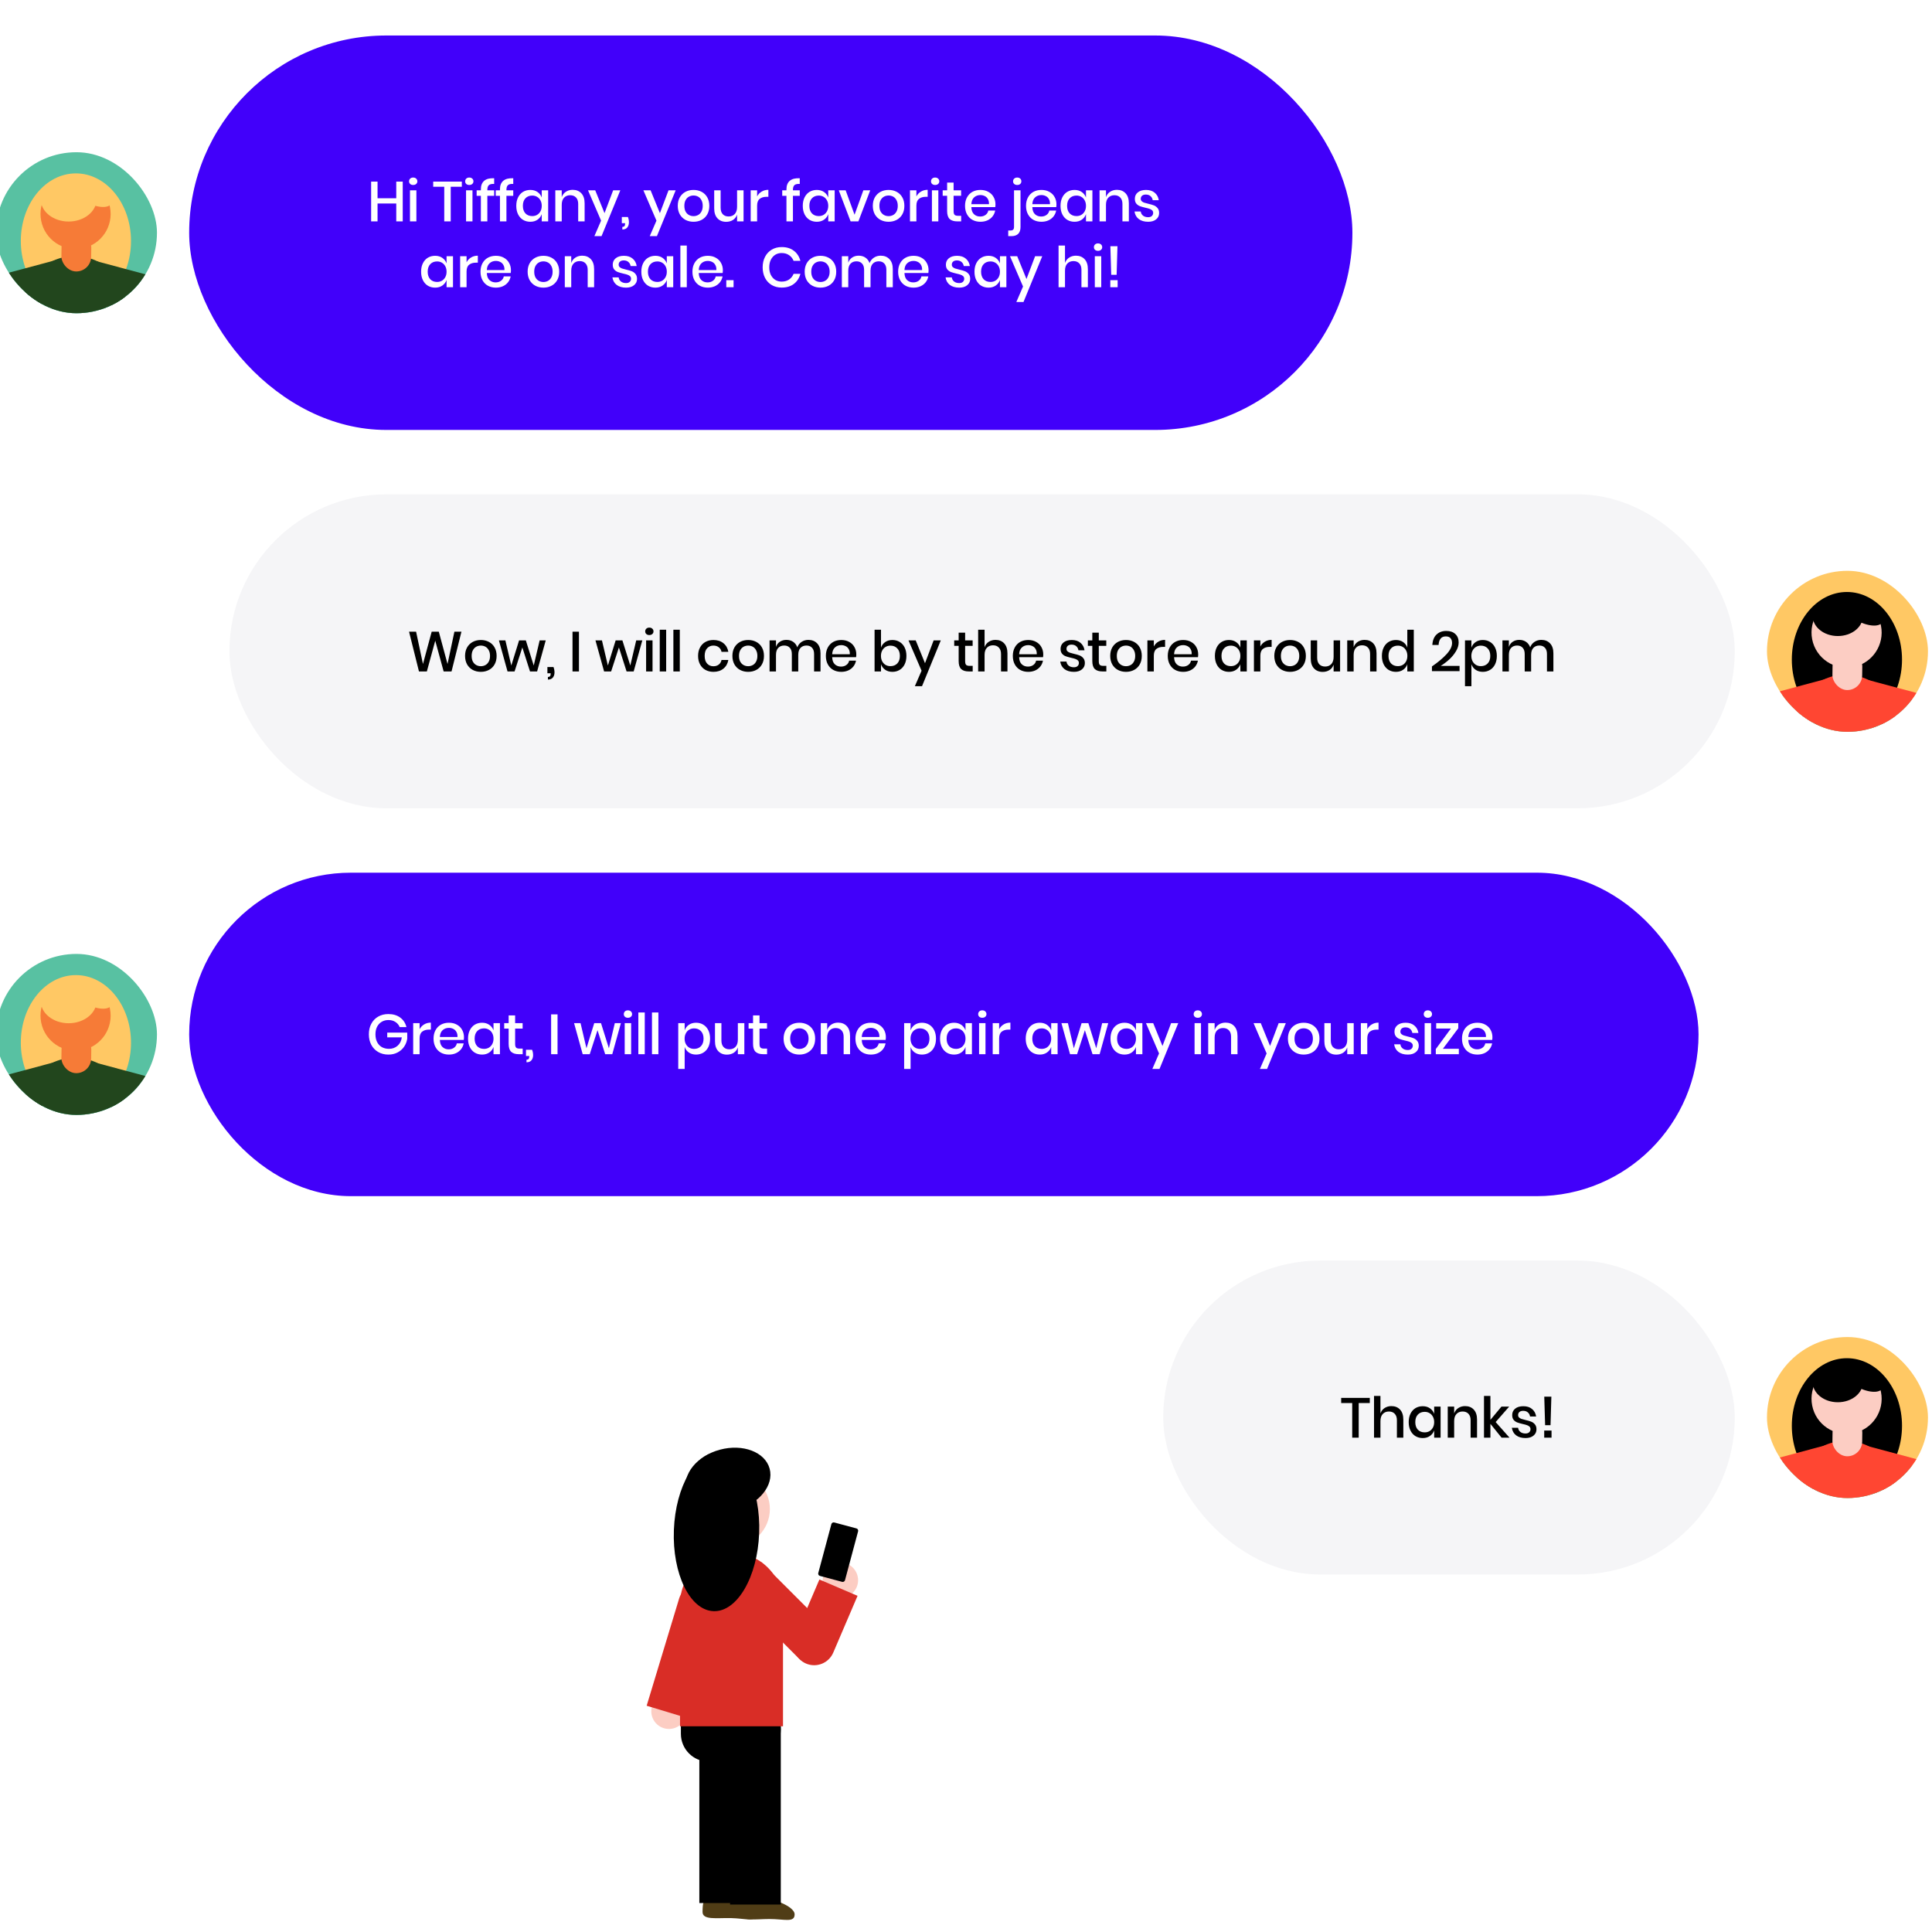 <svg width="440" height="440" viewBox="0 0 440 440" fill="none" xmlns="http://www.w3.org/2000/svg">
<rect x="0" y="0" width="440" height="440" fill="#333333" stroke="none"/>
<g clip-path="url(#clip0_25_41257)">
<rect width="440" height="440" fill="white"/>
<circle cx="152.352" cy="389.733" r="4.025" transform="rotate(132.443 152.352 389.733)" fill="#FCCDC3"/>
<path d="M154.662 364.067C155.418 361.569 158.056 360.158 160.554 360.914C163.052 361.67 164.463 364.308 163.707 366.806L156.317 391.21L147.272 388.471L154.662 364.067Z" fill="#D92D26"/>
<path d="M171.97 432C175.319 432 180.97 434.039 180.97 435.992C180.97 437.946 178.603 437.041 175.253 437.041C171.904 437.041 168.719 437.693 168.719 435.739C168.719 433.786 168.62 432 171.97 432Z" fill="#503D16"/>
<path d="M163.331 431.721C166.68 431.794 172.285 433.956 172.242 435.909C172.2 437.862 169.853 436.905 166.504 436.832C163.155 436.759 159.957 437.342 160 435.389C160.043 433.436 159.983 431.648 163.331 431.721Z" fill="#503D16"/>
<circle cx="166.756" cy="343.668" r="8.576" transform="rotate(-11.122 166.756 343.668)" fill="#FCCDC3"/>
<ellipse cx="165.804" cy="337.029" rx="9.812" ry="7.116" transform="rotate(-15 165.804 337.029)" fill="black"/>
<path d="M166.27 392.272C166.27 389.082 168.855 386.496 172.045 386.496C175.235 386.496 177.82 389.082 177.82 392.271V433.749H166.27V392.272Z" fill="black"/>
<rect x="164.377" y="348.817" width="7.275" height="7.544" transform="rotate(0.787 164.377 348.817)" fill="#FCCDC3"/>
<path d="M188.274 370.668C190.119 372.514 190.119 375.506 188.274 377.351C186.429 379.196 183.437 379.196 181.591 377.351L166.617 362.377L173.3 355.694L188.274 370.668Z" fill="#D92D26"/>
<path d="M170.468 386.496C174.527 386.496 177.818 389.787 177.818 393.847C177.818 397.906 174.527 401.197 170.468 401.197L161.4 401.197C157.902 401.197 155.067 398.362 155.067 394.864L155.067 386.496L170.468 386.496Z" fill="black"/>
<path d="M154.871 365.32C154.871 358.844 160.121 353.594 166.597 353.594C173.073 353.594 178.323 358.844 178.323 365.32V393.147H154.871V365.32Z" fill="#D92D26"/>
<ellipse cx="163.181" cy="348.827" rx="9.717" ry="18.12" transform="rotate(2.161 163.181 348.827)" fill="black"/>
<circle cx="191.4" cy="359.878" r="4.025" transform="rotate(-21.835 191.4 359.878)" fill="#FCCDC3"/>
<path d="M159.27 401.022C159.27 397.833 161.855 395.247 165.045 395.247C168.235 395.247 170.82 397.833 170.82 401.022V433.4H159.27V401.022Z" fill="black"/>
<path d="M189.767 376.375C188.74 378.775 185.963 379.887 183.564 378.861C181.165 377.834 180.052 375.057 181.078 372.658L186.613 359.722L195.302 363.44L189.767 376.375Z" fill="#D92D26"/>
<path d="M189.343 347.106C189.419 346.823 189.713 346.656 190 346.733L195.047 348.085C195.334 348.162 195.505 348.454 195.429 348.737L192.442 359.883C192.366 360.166 192.072 360.334 191.786 360.257L186.738 358.904C186.452 358.828 186.281 358.536 186.356 358.253L189.343 347.106Z" fill="black"/>
<g clip-path="url(#clip1_25_41257)">
<circle cx="17.415" cy="53" r="18.333" fill="#58C1A2"/>
<path d="M12.143 60.595C14.509 60.042 16.876 61.512 17.429 63.879C17.982 66.246 16.512 68.612 14.145 69.165L-8.978 74.569L-10.98 65.999L12.143 60.595Z" fill="#58C1A2"/>
<path d="M41.536 66.412C43.884 67.041 45.277 69.454 44.648 71.801C44.019 74.149 41.606 75.542 39.258 74.913L20.209 69.809L22.487 61.308L41.536 66.412Z" fill="#58C1A2"/>
<path d="M5.291 71.482C5.291 65.024 10.526 59.789 16.984 59.789C23.441 59.789 28.676 65.024 28.676 71.482V96.293H5.291L5.291 71.482Z" fill="#58C1A2"/>
<circle cx="17.187" cy="50.209" r="7.986" transform="rotate(-11.122 17.187 50.209)" fill="#F67B37"/>
<ellipse cx="17.266" cy="44.674" rx="6.845" ry="2.567" fill="#22461D"/>
<rect x="14.039" y="54.447" width="6.775" height="8.81" rx="3.387" transform="rotate(0.787 14.039 54.447)" fill="#F67B37"/>
<circle r="3.749" transform="matrix(-0.928 -0.372 -0.372 0.928 24.101 54.676)" fill="#F67B37"/>
<ellipse cx="17.288" cy="54.888" rx="12.548" ry="15.4" fill="#FFC864"/>
<path d="M40.988 64.581C43.335 65.21 44.728 67.623 44.099 69.971C43.47 72.318 41.057 73.712 38.71 73.083L19.66 67.978L21.938 59.477L40.988 64.581Z" fill="#22461D"/>
<path d="M-6.408 64.362C-8.755 64.991 -10.148 67.404 -9.519 69.751C-8.89 72.099 -6.477 73.492 -4.13 72.863L14.92 67.759L12.642 59.257L-6.408 64.362Z" fill="#22461D"/>
<path d="M5.314 70.002C5.314 63.544 10.55 58.309 17.007 58.309C23.465 58.309 28.7 63.544 28.7 70.002L28.7 94.813H5.314L5.314 70.002Z" fill="#22461D"/>
<circle cx="17.211" cy="48.729" r="7.986" transform="rotate(-11.122 17.211 48.729)" fill="#F67B37"/>
<ellipse cx="15.633" cy="45.361" rx="6.366" ry="5.092" fill="#FFC864"/>
<ellipse cx="20.452" cy="43.503" rx="5.687" ry="2.619" transform="rotate(30 20.452 43.503)" fill="#FFC864"/>
<rect x="14.062" y="52.967" width="6.775" height="8.81" rx="3.387" transform="rotate(0.787 14.062 52.967)" fill="#F67B37"/>
</g>
<rect x="43.082" y="8.084" width="264.917" height="89.833" rx="44.917" fill="#4100FA"/>
<path d="M91.721 41.357V50.417H90.246V46.349H85.985V50.417H84.522V41.357H85.985V45.155H90.246V41.357H91.721ZM93.161 41.292C93.161 41.044 93.247 40.839 93.418 40.676C93.589 40.514 93.816 40.433 94.098 40.433C94.381 40.433 94.607 40.514 94.778 40.676C94.958 40.839 95.048 41.044 95.048 41.292C95.048 41.541 94.958 41.742 94.778 41.896C94.607 42.05 94.381 42.127 94.098 42.127C93.816 42.127 93.589 42.05 93.418 41.896C93.247 41.742 93.161 41.541 93.161 41.292ZM94.83 43.346V50.417H93.367V43.346H94.83ZM105.178 41.357V42.537H102.649V50.417H101.174V42.537H98.658V41.357H105.178ZM105.936 41.292C105.936 41.044 106.021 40.839 106.192 40.676C106.363 40.514 106.59 40.433 106.872 40.433C107.155 40.433 107.382 40.514 107.553 40.676C107.732 40.839 107.822 41.044 107.822 41.292C107.822 41.541 107.732 41.742 107.553 41.896C107.382 42.05 107.155 42.127 106.872 42.127C106.59 42.127 106.363 42.05 106.192 41.896C106.021 41.742 105.936 41.541 105.936 41.292ZM107.604 43.346V50.417H106.141V43.346H107.604ZM112.544 41.883C111.971 41.857 111.569 41.951 111.338 42.165C111.107 42.37 110.991 42.725 110.991 43.23V43.346H112.544V44.603H110.991V50.417H109.516V44.603H108.553V43.346H109.516V43.115C109.516 42.251 109.768 41.605 110.273 41.177C110.777 40.741 111.535 40.548 112.544 40.599V41.883ZM116.89 41.883C116.317 41.857 115.915 41.951 115.684 42.165C115.453 42.37 115.337 42.725 115.337 43.23V43.346H116.89V44.603H115.337V50.417H113.861V44.603H112.899V43.346H113.861V43.115C113.861 42.251 114.114 41.605 114.618 41.177C115.123 40.741 115.88 40.548 116.89 40.599V41.883ZM120.774 43.256C121.415 43.256 121.963 43.414 122.416 43.731C122.87 44.047 123.191 44.467 123.379 44.989V43.346H124.842V50.417H123.379V48.774C123.191 49.296 122.87 49.715 122.416 50.032C121.963 50.349 121.415 50.507 120.774 50.507C120.158 50.507 119.606 50.361 119.118 50.071C118.639 49.78 118.263 49.36 117.989 48.813C117.715 48.265 117.578 47.619 117.578 46.875C117.578 46.139 117.715 45.498 117.989 44.95C118.263 44.402 118.639 43.983 119.118 43.692C119.606 43.401 120.158 43.256 120.774 43.256ZM121.223 44.539C120.573 44.539 120.051 44.749 119.657 45.168C119.272 45.579 119.08 46.148 119.08 46.875C119.08 47.602 119.272 48.175 119.657 48.595C120.051 49.005 120.573 49.211 121.223 49.211C121.634 49.211 122.001 49.117 122.327 48.928C122.652 48.731 122.908 48.458 123.097 48.107C123.285 47.756 123.379 47.346 123.379 46.875C123.379 46.413 123.285 46.007 123.097 45.656C122.908 45.297 122.652 45.023 122.327 44.834C122.001 44.638 121.634 44.539 121.223 44.539ZM130.422 43.23C131.243 43.23 131.902 43.495 132.398 44.026C132.894 44.556 133.143 45.314 133.143 46.297V50.417H131.68V46.452C131.68 45.818 131.517 45.331 131.192 44.989C130.867 44.638 130.422 44.462 129.857 44.462C129.275 44.462 128.809 44.651 128.458 45.027C128.108 45.395 127.932 45.938 127.932 46.657V50.417H126.469V43.346H127.932V44.899C128.12 44.368 128.437 43.958 128.882 43.667C129.327 43.376 129.84 43.23 130.422 43.23ZM135.559 43.346L137.677 48.543L139.64 43.346H141.27L136.997 53.779H135.367L136.894 50.25L133.917 43.346H135.559ZM143.002 49.416C143.156 49.809 143.233 50.216 143.233 50.635C143.233 51.114 143.109 51.504 142.861 51.803C142.613 52.111 142.236 52.265 141.732 52.265V51.675C141.946 51.675 142.104 51.619 142.207 51.508C142.309 51.397 142.361 51.208 142.361 50.943V50.828H141.616V49.416H143.002ZM148.171 43.346L150.288 48.543L152.252 43.346H153.881L149.608 53.779H147.978L149.505 50.25L146.528 43.346H148.171ZM157.949 43.256C158.634 43.256 159.25 43.401 159.797 43.692C160.345 43.983 160.772 44.402 161.08 44.95C161.388 45.498 161.542 46.139 161.542 46.875C161.542 47.619 161.388 48.265 161.08 48.813C160.772 49.36 160.345 49.78 159.797 50.071C159.25 50.361 158.634 50.507 157.949 50.507C157.265 50.507 156.649 50.361 156.101 50.071C155.562 49.78 155.134 49.36 154.818 48.813C154.51 48.257 154.356 47.611 154.356 46.875C154.356 46.139 154.51 45.498 154.818 44.95C155.134 44.402 155.562 43.983 156.101 43.692C156.649 43.401 157.265 43.256 157.949 43.256ZM157.949 44.526C157.573 44.526 157.226 44.612 156.91 44.783C156.593 44.954 156.336 45.219 156.14 45.579C155.951 45.93 155.857 46.362 155.857 46.875C155.857 47.397 155.951 47.833 156.14 48.184C156.336 48.535 156.593 48.796 156.91 48.967C157.226 49.138 157.573 49.224 157.949 49.224C158.326 49.224 158.672 49.138 158.989 48.967C159.305 48.796 159.558 48.535 159.746 48.184C159.943 47.833 160.041 47.397 160.041 46.875C160.041 46.362 159.943 45.93 159.746 45.579C159.558 45.219 159.305 44.954 158.989 44.783C158.672 44.612 158.326 44.526 157.949 44.526ZM169.34 43.346V50.417H167.864V48.877C167.685 49.399 167.372 49.805 166.927 50.096C166.482 50.379 165.965 50.52 165.375 50.52C164.553 50.52 163.894 50.254 163.398 49.724C162.902 49.194 162.654 48.436 162.654 47.453V43.346H164.117V47.298C164.117 47.94 164.279 48.436 164.605 48.787C164.93 49.129 165.375 49.3 165.939 49.3C166.521 49.3 166.987 49.112 167.338 48.736C167.689 48.359 167.864 47.812 167.864 47.093V43.346H169.34ZM172.427 44.732C172.666 44.27 173.009 43.906 173.453 43.641C173.898 43.367 174.412 43.23 174.993 43.23V44.822H174.557C173.915 44.822 173.398 44.98 173.004 45.297C172.619 45.605 172.427 46.118 172.427 46.837V50.417H170.964V43.346H172.427V44.732ZM182.139 41.883C181.566 41.857 181.164 41.951 180.933 42.165C180.702 42.37 180.586 42.725 180.586 43.23V43.346H182.139V44.603H180.586V50.417H179.11V44.603H178.148V43.346H179.11V43.115C179.11 42.251 179.363 41.605 179.867 41.177C180.372 40.741 181.129 40.548 182.139 40.599V41.883ZM186.023 43.256C186.664 43.256 187.212 43.414 187.665 43.731C188.119 44.047 188.44 44.467 188.628 44.989V43.346H190.091V50.417H188.628V48.774C188.44 49.296 188.119 49.715 187.665 50.032C187.212 50.349 186.664 50.507 186.023 50.507C185.407 50.507 184.855 50.361 184.367 50.071C183.888 49.78 183.512 49.36 183.238 48.813C182.964 48.265 182.827 47.619 182.827 46.875C182.827 46.139 182.964 45.498 183.238 44.95C183.512 44.402 183.888 43.983 184.367 43.692C184.855 43.401 185.407 43.256 186.023 43.256ZM186.472 44.539C185.822 44.539 185.3 44.749 184.906 45.168C184.521 45.579 184.329 46.148 184.329 46.875C184.329 47.602 184.521 48.175 184.906 48.595C185.3 49.005 185.822 49.211 186.472 49.211C186.883 49.211 187.25 49.117 187.576 48.928C187.901 48.731 188.157 48.458 188.346 48.107C188.534 47.756 188.628 47.346 188.628 46.875C188.628 46.413 188.534 46.007 188.346 45.656C188.157 45.297 187.901 45.023 187.576 44.834C187.25 44.638 186.883 44.539 186.472 44.539ZM194.619 48.903L196.621 43.346H198.186L195.491 50.417H193.72L191.025 43.346H192.591L194.619 48.903ZM202.369 43.256C203.053 43.256 203.669 43.401 204.217 43.692C204.764 43.983 205.192 44.402 205.5 44.95C205.808 45.498 205.962 46.139 205.962 46.875C205.962 47.619 205.808 48.265 205.5 48.813C205.192 49.36 204.764 49.78 204.217 50.071C203.669 50.361 203.053 50.507 202.369 50.507C201.684 50.507 201.068 50.361 200.521 50.071C199.982 49.78 199.554 49.36 199.237 48.813C198.929 48.257 198.775 47.611 198.775 46.875C198.775 46.139 198.929 45.498 199.237 44.95C199.554 44.402 199.982 43.983 200.521 43.692C201.068 43.401 201.684 43.256 202.369 43.256ZM202.369 44.526C201.992 44.526 201.646 44.612 201.329 44.783C201.012 44.954 200.756 45.219 200.559 45.579C200.371 45.93 200.277 46.362 200.277 46.875C200.277 47.397 200.371 47.833 200.559 48.184C200.756 48.535 201.012 48.796 201.329 48.967C201.646 49.138 201.992 49.224 202.369 49.224C202.745 49.224 203.091 49.138 203.408 48.967C203.725 48.796 203.977 48.535 204.165 48.184C204.362 47.833 204.46 47.397 204.46 46.875C204.46 46.362 204.362 45.93 204.165 45.579C203.977 45.219 203.725 44.954 203.408 44.783C203.091 44.612 202.745 44.526 202.369 44.526ZM208.703 44.732C208.943 44.27 209.285 43.906 209.73 43.641C210.175 43.367 210.688 43.23 211.27 43.23V44.822H210.833C210.192 44.822 209.674 44.98 209.281 45.297C208.896 45.605 208.703 46.118 208.703 46.837V50.417H207.24V43.346H208.703V44.732ZM212.032 41.292C212.032 41.044 212.118 40.839 212.289 40.676C212.46 40.514 212.687 40.433 212.969 40.433C213.251 40.433 213.478 40.514 213.649 40.676C213.829 40.839 213.919 41.044 213.919 41.292C213.919 41.541 213.829 41.742 213.649 41.896C213.478 42.05 213.251 42.127 212.969 42.127C212.687 42.127 212.46 42.05 212.289 41.896C212.118 41.742 212.032 41.541 212.032 41.292ZM213.701 43.346V50.417H212.238V43.346H213.701ZM218.897 49.147V50.417H217.999C217.246 50.417 216.673 50.237 216.279 49.878C215.894 49.51 215.702 48.903 215.702 48.056V44.591H214.688V43.346H215.702V41.588H217.178V43.346H218.885V44.591H217.178V48.081C217.178 48.483 217.25 48.761 217.396 48.916C217.55 49.069 217.815 49.147 218.192 49.147H218.897ZM226.71 46.541C226.71 46.781 226.693 46.99 226.659 47.17H221.218C221.243 47.897 221.444 48.436 221.821 48.787C222.197 49.138 222.663 49.313 223.22 49.313C223.707 49.313 224.118 49.189 224.452 48.941C224.794 48.693 225.003 48.364 225.08 47.953H226.646C226.552 48.449 226.355 48.89 226.056 49.275C225.756 49.66 225.367 49.964 224.888 50.186C224.409 50.4 223.874 50.507 223.284 50.507C222.599 50.507 221.992 50.361 221.461 50.071C220.94 49.78 220.529 49.36 220.229 48.813C219.93 48.265 219.78 47.619 219.78 46.875C219.78 46.139 219.93 45.498 220.229 44.95C220.529 44.402 220.94 43.983 221.461 43.692C221.992 43.401 222.599 43.256 223.284 43.256C223.977 43.256 224.58 43.401 225.093 43.692C225.615 43.975 226.013 44.368 226.287 44.873C226.569 45.369 226.71 45.925 226.71 46.541ZM225.234 46.503C225.252 46.041 225.17 45.656 224.991 45.348C224.819 45.031 224.58 44.8 224.272 44.655C223.972 44.501 223.643 44.424 223.284 44.424C222.711 44.424 222.231 44.599 221.846 44.95C221.461 45.301 221.252 45.818 221.218 46.503H225.234ZM231.67 42.127C231.387 42.127 231.156 42.05 230.977 41.896C230.805 41.742 230.72 41.541 230.72 41.292C230.72 41.044 230.805 40.839 230.977 40.676C231.156 40.514 231.387 40.433 231.67 40.433C231.952 40.433 232.179 40.514 232.35 40.676C232.521 40.839 232.606 41.044 232.606 41.292C232.606 41.541 232.521 41.742 232.35 41.896C232.179 42.05 231.952 42.127 231.67 42.127ZM229.616 52.496H230.117C230.399 52.496 230.604 52.432 230.733 52.303C230.87 52.184 230.938 51.974 230.938 51.675V43.346H232.414V51.688C232.414 53.082 231.712 53.779 230.309 53.779H229.616V52.496ZM240.6 46.541C240.6 46.781 240.583 46.99 240.548 47.17H235.107C235.133 47.897 235.334 48.436 235.71 48.787C236.087 49.138 236.553 49.313 237.109 49.313C237.597 49.313 238.007 49.189 238.341 48.941C238.683 48.693 238.893 48.364 238.97 47.953H240.536C240.442 48.449 240.245 48.89 239.945 49.275C239.646 49.66 239.257 49.964 238.777 50.186C238.298 50.4 237.764 50.507 237.173 50.507C236.489 50.507 235.881 50.361 235.351 50.071C234.829 49.78 234.418 49.36 234.119 48.813C233.82 48.265 233.67 47.619 233.67 46.875C233.67 46.139 233.82 45.498 234.119 44.95C234.418 44.402 234.829 43.983 235.351 43.692C235.881 43.401 236.489 43.256 237.173 43.256C237.866 43.256 238.469 43.401 238.983 43.692C239.505 43.975 239.903 44.368 240.176 44.873C240.459 45.369 240.6 45.925 240.6 46.541ZM239.124 46.503C239.141 46.041 239.06 45.656 238.88 45.348C238.709 45.031 238.469 44.8 238.161 44.655C237.862 44.501 237.533 44.424 237.173 44.424C236.6 44.424 236.121 44.599 235.736 44.95C235.351 45.301 235.141 45.818 235.107 46.503H239.124ZM244.72 43.256C245.362 43.256 245.909 43.414 246.363 43.731C246.816 44.047 247.137 44.467 247.325 44.989V43.346H248.788V50.417H247.325V48.774C247.137 49.296 246.816 49.715 246.363 50.032C245.909 50.349 245.362 50.507 244.72 50.507C244.104 50.507 243.552 50.361 243.065 50.071C242.586 49.78 242.209 49.36 241.935 48.813C241.662 48.265 241.525 47.619 241.525 46.875C241.525 46.139 241.662 45.498 241.935 44.95C242.209 44.402 242.586 43.983 243.065 43.692C243.552 43.401 244.104 43.256 244.72 43.256ZM245.169 44.539C244.519 44.539 243.997 44.749 243.604 45.168C243.219 45.579 243.026 46.148 243.026 46.875C243.026 47.602 243.219 48.175 243.604 48.595C243.997 49.005 244.519 49.211 245.169 49.211C245.58 49.211 245.948 49.117 246.273 48.928C246.598 48.731 246.855 48.458 247.043 48.107C247.231 47.756 247.325 47.346 247.325 46.875C247.325 46.413 247.231 46.007 247.043 45.656C246.855 45.297 246.598 45.023 246.273 44.834C245.948 44.638 245.58 44.539 245.169 44.539ZM254.368 43.23C255.19 43.23 255.848 43.495 256.345 44.026C256.841 44.556 257.089 45.314 257.089 46.297V50.417H255.626V46.452C255.626 45.818 255.463 45.331 255.138 44.989C254.813 44.638 254.368 44.462 253.804 44.462C253.222 44.462 252.756 44.651 252.405 45.027C252.054 45.395 251.879 45.938 251.879 46.657V50.417H250.416V43.346H251.879V44.899C252.067 44.368 252.383 43.958 252.828 43.667C253.273 43.376 253.787 43.23 254.368 43.23ZM260.994 43.256C261.824 43.256 262.487 43.47 262.984 43.898C263.488 44.317 263.796 44.882 263.908 45.592H262.522C262.462 45.207 262.295 44.899 262.021 44.668C261.756 44.428 261.401 44.308 260.956 44.308C260.588 44.308 260.301 44.398 260.096 44.578C259.899 44.749 259.801 44.984 259.801 45.284C259.801 45.506 259.874 45.686 260.019 45.823C260.165 45.959 260.344 46.066 260.558 46.144C260.781 46.221 261.093 46.306 261.495 46.4C262.025 46.52 262.453 46.644 262.778 46.772C263.112 46.901 263.394 47.106 263.625 47.388C263.865 47.662 263.985 48.038 263.985 48.518C263.985 49.108 263.758 49.587 263.304 49.955C262.86 50.323 262.256 50.507 261.495 50.507C260.614 50.507 259.899 50.301 259.352 49.891C258.813 49.48 258.488 48.907 258.376 48.171H259.801C259.844 48.556 260.015 48.868 260.314 49.108C260.614 49.347 261.007 49.467 261.495 49.467C261.846 49.467 262.12 49.377 262.316 49.198C262.522 49.01 262.624 48.774 262.624 48.492C262.624 48.244 262.547 48.047 262.393 47.902C262.239 47.756 262.047 47.645 261.816 47.568C261.585 47.482 261.268 47.397 260.866 47.311C260.353 47.191 259.934 47.072 259.608 46.952C259.292 46.832 259.018 46.64 258.787 46.374C258.565 46.101 258.453 45.733 258.453 45.271C258.453 44.672 258.676 44.188 259.121 43.821C259.574 43.444 260.199 43.256 260.994 43.256ZM99.098 58.256C99.74 58.256 100.287 58.414 100.741 58.731C101.194 59.047 101.515 59.467 101.703 59.989V58.346H103.166V65.417H101.703V63.774C101.515 64.296 101.194 64.715 100.741 65.032C100.287 65.349 99.74 65.507 99.098 65.507C98.482 65.507 97.93 65.361 97.443 65.07C96.964 64.78 96.587 64.36 96.313 63.813C96.04 63.265 95.903 62.619 95.903 61.875C95.903 61.139 96.04 60.498 96.313 59.95C96.587 59.402 96.964 58.983 97.443 58.692C97.93 58.401 98.482 58.256 99.098 58.256ZM99.547 59.539C98.897 59.539 98.375 59.749 97.982 60.168C97.597 60.579 97.404 61.148 97.404 61.875C97.404 62.602 97.597 63.175 97.982 63.595C98.375 64.005 98.897 64.211 99.547 64.211C99.958 64.211 100.326 64.117 100.651 63.928C100.976 63.731 101.233 63.458 101.421 63.107C101.609 62.756 101.703 62.346 101.703 61.875C101.703 61.413 101.609 61.007 101.421 60.656C101.233 60.297 100.976 60.023 100.651 59.834C100.326 59.638 99.958 59.539 99.547 59.539ZM106.257 59.732C106.496 59.27 106.838 58.906 107.283 58.641C107.728 58.367 108.242 58.23 108.823 58.23V59.822H108.387C107.745 59.822 107.228 59.98 106.834 60.297C106.449 60.605 106.257 61.118 106.257 61.837V65.417H104.794V58.346H106.257V59.732ZM116.362 61.541C116.362 61.781 116.345 61.99 116.311 62.17H110.869C110.895 62.897 111.096 63.436 111.472 63.787C111.849 64.138 112.315 64.313 112.871 64.313C113.359 64.313 113.77 64.189 114.103 63.941C114.445 63.693 114.655 63.364 114.732 62.953H116.298C116.204 63.449 116.007 63.89 115.707 64.275C115.408 64.66 115.019 64.963 114.54 65.186C114.06 65.4 113.526 65.507 112.935 65.507C112.251 65.507 111.643 65.361 111.113 65.07C110.591 64.78 110.18 64.36 109.881 63.813C109.582 63.265 109.432 62.619 109.432 61.875C109.432 61.139 109.582 60.498 109.881 59.95C110.18 59.402 110.591 58.983 111.113 58.692C111.643 58.401 112.251 58.256 112.935 58.256C113.628 58.256 114.232 58.401 114.745 58.692C115.267 58.975 115.665 59.368 115.938 59.873C116.221 60.369 116.362 60.925 116.362 61.541ZM114.886 61.503C114.903 61.041 114.822 60.656 114.642 60.348C114.471 60.031 114.232 59.8 113.924 59.655C113.624 59.501 113.295 59.424 112.935 59.424C112.362 59.424 111.883 59.599 111.498 59.95C111.113 60.301 110.903 60.818 110.869 61.503H114.886ZM123.76 58.256C124.444 58.256 125.06 58.401 125.608 58.692C126.155 58.983 126.583 59.402 126.891 59.95C127.199 60.498 127.353 61.139 127.353 61.875C127.353 62.619 127.199 63.265 126.891 63.813C126.583 64.36 126.155 64.78 125.608 65.07C125.06 65.361 124.444 65.507 123.76 65.507C123.075 65.507 122.459 65.361 121.912 65.07C121.373 64.78 120.945 64.36 120.628 63.813C120.32 63.257 120.166 62.611 120.166 61.875C120.166 61.139 120.32 60.498 120.628 59.95C120.945 59.402 121.373 58.983 121.912 58.692C122.459 58.401 123.075 58.256 123.76 58.256ZM123.76 59.526C123.383 59.526 123.037 59.612 122.72 59.783C122.404 59.954 122.147 60.219 121.95 60.579C121.762 60.93 121.668 61.362 121.668 61.875C121.668 62.397 121.762 62.833 121.95 63.184C122.147 63.535 122.404 63.796 122.72 63.967C123.037 64.138 123.383 64.224 123.76 64.224C124.136 64.224 124.483 64.138 124.799 63.967C125.116 63.796 125.368 63.535 125.556 63.184C125.753 62.833 125.851 62.397 125.851 61.875C125.851 61.362 125.753 60.93 125.556 60.579C125.368 60.219 125.116 59.954 124.799 59.783C124.483 59.612 124.136 59.526 123.76 59.526ZM132.584 58.23C133.405 58.23 134.064 58.495 134.56 59.026C135.056 59.556 135.304 60.314 135.304 61.297V65.417H133.841V61.452C133.841 60.818 133.679 60.331 133.354 59.989C133.029 59.638 132.584 59.462 132.019 59.462C131.437 59.462 130.971 59.651 130.62 60.027C130.27 60.395 130.094 60.938 130.094 61.657V65.417H128.631V58.346H130.094V59.899C130.282 59.368 130.599 58.958 131.044 58.667C131.489 58.376 132.002 58.23 132.584 58.23ZM142.089 58.256C142.919 58.256 143.582 58.47 144.079 58.898C144.583 59.317 144.891 59.882 145.003 60.592H143.617C143.557 60.207 143.39 59.899 143.116 59.668C142.851 59.428 142.496 59.308 142.051 59.308C141.683 59.308 141.396 59.398 141.191 59.578C140.994 59.749 140.896 59.984 140.896 60.284C140.896 60.506 140.969 60.686 141.114 60.823C141.259 60.959 141.439 61.066 141.653 61.144C141.875 61.221 142.188 61.306 142.59 61.4C143.12 61.52 143.548 61.644 143.873 61.772C144.207 61.901 144.489 62.106 144.72 62.388C144.96 62.662 145.08 63.038 145.08 63.518C145.08 64.108 144.853 64.587 144.399 64.955C143.954 65.323 143.351 65.507 142.59 65.507C141.709 65.507 140.994 65.302 140.447 64.891C139.908 64.48 139.583 63.907 139.471 63.171H140.896C140.939 63.556 141.11 63.868 141.409 64.108C141.709 64.347 142.102 64.467 142.59 64.467C142.941 64.467 143.214 64.377 143.411 64.198C143.617 64.01 143.719 63.774 143.719 63.492C143.719 63.244 143.642 63.047 143.488 62.902C143.334 62.756 143.142 62.645 142.911 62.568C142.68 62.482 142.363 62.397 141.961 62.311C141.448 62.191 141.028 62.072 140.703 61.952C140.387 61.832 140.113 61.64 139.882 61.374C139.66 61.101 139.548 60.733 139.548 60.271C139.548 59.672 139.771 59.188 140.216 58.821C140.669 58.444 141.294 58.256 142.089 58.256ZM149.254 58.256C149.896 58.256 150.444 58.414 150.897 58.731C151.351 59.047 151.671 59.467 151.86 59.989V58.346H153.323V65.417H151.86V63.774C151.671 64.296 151.351 64.715 150.897 65.032C150.444 65.349 149.896 65.507 149.254 65.507C148.638 65.507 148.087 65.361 147.599 65.07C147.12 64.78 146.743 64.36 146.47 63.813C146.196 63.265 146.059 62.619 146.059 61.875C146.059 61.139 146.196 60.498 146.47 59.95C146.743 59.402 147.12 58.983 147.599 58.692C148.087 58.401 148.638 58.256 149.254 58.256ZM149.704 59.539C149.053 59.539 148.532 59.749 148.138 60.168C147.753 60.579 147.56 61.148 147.56 61.875C147.56 62.602 147.753 63.175 148.138 63.595C148.532 64.005 149.053 64.211 149.704 64.211C150.114 64.211 150.482 64.117 150.807 63.928C151.132 63.731 151.389 63.458 151.577 63.107C151.766 62.756 151.86 62.346 151.86 61.875C151.86 61.413 151.766 61.007 151.577 60.656C151.389 60.297 151.132 60.023 150.807 59.834C150.482 59.638 150.114 59.539 149.704 59.539ZM156.413 55.92V65.417H154.95V55.92H156.413ZM164.626 61.541C164.626 61.781 164.609 61.99 164.574 62.17H159.133C159.159 62.897 159.36 63.436 159.736 63.787C160.113 64.138 160.579 64.313 161.135 64.313C161.623 64.313 162.033 64.189 162.367 63.941C162.709 63.693 162.919 63.364 162.996 62.953H164.562C164.467 63.449 164.271 63.89 163.971 64.275C163.672 64.66 163.282 64.963 162.803 65.186C162.324 65.4 161.79 65.507 161.199 65.507C160.515 65.507 159.907 65.361 159.377 65.07C158.855 64.78 158.444 64.36 158.145 63.813C157.845 63.265 157.696 62.619 157.696 61.875C157.696 61.139 157.845 60.498 158.145 59.95C158.444 59.402 158.855 58.983 159.377 58.692C159.907 58.401 160.515 58.256 161.199 58.256C161.892 58.256 162.495 58.401 163.009 58.692C163.531 58.975 163.928 59.368 164.202 59.873C164.485 60.369 164.626 60.925 164.626 61.541ZM163.15 61.503C163.167 61.041 163.086 60.656 162.906 60.348C162.735 60.031 162.495 59.8 162.187 59.655C161.888 59.501 161.559 59.424 161.199 59.424C160.626 59.424 160.147 59.599 159.762 59.95C159.377 60.301 159.167 60.818 159.133 61.503H163.15ZM167.065 63.8V65.417H165.409V63.8H167.065ZM178.027 56.267C179.139 56.267 180.063 56.549 180.799 57.114C181.535 57.678 182.031 58.444 182.288 59.411H180.735C180.521 58.863 180.179 58.431 179.708 58.115C179.246 57.79 178.677 57.627 178.001 57.627C177.462 57.627 176.979 57.76 176.551 58.025C176.132 58.29 175.798 58.671 175.55 59.167C175.311 59.655 175.191 60.228 175.191 60.887C175.191 61.537 175.311 62.11 175.55 62.606C175.798 63.094 176.132 63.471 176.551 63.736C176.979 64.001 177.462 64.134 178.001 64.134C178.677 64.134 179.246 63.975 179.708 63.659C180.179 63.334 180.521 62.902 180.735 62.363H182.288C182.031 63.329 181.535 64.095 180.799 64.66C180.063 65.216 179.139 65.494 178.027 65.494C177.171 65.494 176.414 65.302 175.755 64.916C175.097 64.523 174.588 63.98 174.228 63.287C173.869 62.585 173.689 61.785 173.689 60.887C173.689 59.989 173.869 59.193 174.228 58.5C174.588 57.798 175.097 57.251 175.755 56.857C176.414 56.464 177.171 56.267 178.027 56.267ZM186.853 58.256C187.537 58.256 188.153 58.401 188.701 58.692C189.249 58.983 189.676 59.402 189.984 59.95C190.292 60.498 190.446 61.139 190.446 61.875C190.446 62.619 190.292 63.265 189.984 63.813C189.676 64.36 189.249 64.78 188.701 65.07C188.153 65.361 187.537 65.507 186.853 65.507C186.169 65.507 185.553 65.361 185.005 65.07C184.466 64.78 184.038 64.36 183.722 63.813C183.414 63.257 183.26 62.611 183.26 61.875C183.26 61.139 183.414 60.498 183.722 59.95C184.038 59.402 184.466 58.983 185.005 58.692C185.553 58.401 186.169 58.256 186.853 58.256ZM186.853 59.526C186.477 59.526 186.13 59.612 185.813 59.783C185.497 59.954 185.24 60.219 185.043 60.579C184.855 60.93 184.761 61.362 184.761 61.875C184.761 62.397 184.855 62.833 185.043 63.184C185.24 63.535 185.497 63.796 185.813 63.967C186.13 64.138 186.477 64.224 186.853 64.224C187.229 64.224 187.576 64.138 187.892 63.967C188.209 63.796 188.461 63.535 188.65 63.184C188.846 62.833 188.945 62.397 188.945 61.875C188.945 61.362 188.846 60.93 188.65 60.579C188.461 60.219 188.209 59.954 187.892 59.783C187.576 59.612 187.229 59.526 186.853 59.526ZM200.567 58.23C201.405 58.23 202.072 58.495 202.569 59.026C203.073 59.556 203.326 60.314 203.326 61.297V65.417H201.863V61.452C201.863 60.836 201.709 60.361 201.401 60.027C201.093 59.685 200.669 59.514 200.13 59.514C199.557 59.514 199.099 59.698 198.757 60.066C198.423 60.425 198.257 60.955 198.257 61.657V65.417H196.794V61.452C196.794 60.836 196.64 60.361 196.332 60.027C196.024 59.685 195.6 59.514 195.061 59.514C194.488 59.514 194.03 59.698 193.688 60.066C193.354 60.425 193.187 60.955 193.187 61.657V65.417H191.724V58.346H193.187V59.822C193.367 59.308 193.667 58.915 194.086 58.641C194.505 58.367 194.997 58.23 195.562 58.23C196.152 58.23 196.661 58.376 197.089 58.667C197.525 58.958 197.842 59.377 198.038 59.924C198.244 59.394 198.573 58.979 199.027 58.679C199.48 58.38 199.993 58.23 200.567 58.23ZM211.476 61.541C211.476 61.781 211.459 61.99 211.425 62.17H205.984C206.009 62.897 206.21 63.436 206.587 63.787C206.963 64.138 207.43 64.313 207.986 64.313C208.473 64.313 208.884 64.189 209.218 63.941C209.56 63.693 209.77 63.364 209.847 62.953H211.412C211.318 63.449 211.121 63.89 210.822 64.275C210.522 64.66 210.133 64.963 209.654 65.186C209.175 65.4 208.64 65.507 208.05 65.507C207.365 65.507 206.758 65.361 206.228 65.07C205.706 64.78 205.295 64.36 204.996 63.813C204.696 63.265 204.546 62.619 204.546 61.875C204.546 61.139 204.696 60.498 204.996 59.95C205.295 59.402 205.706 58.983 206.228 58.692C206.758 58.401 207.365 58.256 208.05 58.256C208.743 58.256 209.346 58.401 209.859 58.692C210.381 58.975 210.779 59.368 211.053 59.873C211.335 60.369 211.476 60.925 211.476 61.541ZM210.001 61.503C210.018 61.041 209.936 60.656 209.757 60.348C209.586 60.031 209.346 59.8 209.038 59.655C208.739 59.501 208.409 59.424 208.05 59.424C207.477 59.424 206.998 59.599 206.613 59.95C206.228 60.301 206.018 60.818 205.984 61.503H210.001ZM217.963 58.256C218.793 58.256 219.456 58.47 219.952 58.898C220.457 59.317 220.765 59.882 220.876 60.592H219.49C219.43 60.207 219.263 59.899 218.99 59.668C218.724 59.428 218.369 59.308 217.924 59.308C217.557 59.308 217.27 59.398 217.065 59.578C216.868 59.749 216.769 59.984 216.769 60.284C216.769 60.506 216.842 60.686 216.988 60.823C217.133 60.959 217.313 61.066 217.527 61.144C217.749 61.221 218.061 61.306 218.463 61.4C218.994 61.52 219.422 61.644 219.747 61.772C220.08 61.901 220.363 62.106 220.594 62.388C220.833 62.662 220.953 63.038 220.953 63.518C220.953 64.108 220.726 64.587 220.273 64.955C219.828 65.323 219.225 65.507 218.463 65.507C217.582 65.507 216.868 65.302 216.32 64.891C215.781 64.48 215.456 63.907 215.345 63.171H216.769C216.812 63.556 216.983 63.868 217.283 64.108C217.582 64.347 217.976 64.467 218.463 64.467C218.814 64.467 219.088 64.377 219.285 64.198C219.49 64.01 219.593 63.774 219.593 63.492C219.593 63.244 219.516 63.047 219.362 62.902C219.208 62.756 219.015 62.645 218.784 62.568C218.553 62.482 218.237 62.397 217.835 62.311C217.321 62.191 216.902 62.072 216.577 61.952C216.26 61.832 215.987 61.64 215.756 61.374C215.533 61.101 215.422 60.733 215.422 60.271C215.422 59.672 215.644 59.188 216.089 58.821C216.543 58.444 217.167 58.256 217.963 58.256ZM225.128 58.256C225.77 58.256 226.317 58.414 226.771 58.731C227.224 59.047 227.545 59.467 227.733 59.989V58.346H229.196V65.417H227.733V63.774C227.545 64.296 227.224 64.715 226.771 65.032C226.317 65.349 225.77 65.507 225.128 65.507C224.512 65.507 223.96 65.361 223.473 65.07C222.993 64.78 222.617 64.36 222.343 63.813C222.069 63.265 221.933 62.619 221.933 61.875C221.933 61.139 222.069 60.498 222.343 59.95C222.617 59.402 222.993 58.983 223.473 58.692C223.96 58.401 224.512 58.256 225.128 58.256ZM225.577 59.539C224.927 59.539 224.405 59.749 224.012 60.168C223.627 60.579 223.434 61.148 223.434 61.875C223.434 62.602 223.627 63.175 224.012 63.595C224.405 64.005 224.927 64.211 225.577 64.211C225.988 64.211 226.356 64.117 226.681 63.928C227.006 63.731 227.263 63.458 227.451 63.107C227.639 62.756 227.733 62.346 227.733 61.875C227.733 61.413 227.639 61.007 227.451 60.656C227.263 60.297 227.006 60.023 226.681 59.834C226.356 59.638 225.988 59.539 225.577 59.539ZM231.658 58.346L233.775 63.543L235.739 58.346H237.369L233.095 68.779H231.465L232.992 65.25L230.015 58.346H231.658ZM245.034 58.23C245.856 58.23 246.514 58.495 247.011 59.026C247.507 59.556 247.755 60.314 247.755 61.297V65.417H246.292V61.452C246.292 60.818 246.129 60.331 245.804 59.989C245.479 59.638 245.034 59.462 244.47 59.462C243.888 59.462 243.422 59.651 243.071 60.027C242.72 60.395 242.545 60.938 242.545 61.657V65.417H241.082V55.92H242.545V59.899C242.733 59.368 243.049 58.958 243.494 58.667C243.939 58.376 244.453 58.23 245.034 58.23ZM249.132 56.292C249.132 56.044 249.218 55.839 249.389 55.676C249.56 55.514 249.787 55.433 250.069 55.433C250.351 55.433 250.578 55.514 250.749 55.676C250.929 55.839 251.019 56.044 251.019 56.292C251.019 56.541 250.929 56.742 250.749 56.896C250.578 57.05 250.351 57.127 250.069 57.127C249.787 57.127 249.56 57.05 249.389 56.896C249.218 56.742 249.132 56.541 249.132 56.292ZM250.801 58.346V65.417H249.338V58.346H250.801ZM254.496 56.074L254.304 62.581H253.072L252.879 56.074H254.496ZM254.535 63.8V65.417H252.866V63.8H254.535Z" fill="white"/>
<rect x="52.248" y="112.583" width="342.833" height="71.5" rx="35.75" fill="#F5F5F7"/>
<path d="M105.092 143.857L102.834 152.917H101.037L99.125 145.91L97.213 152.917H95.416L93.157 143.857H94.761L96.327 151.223L98.316 143.857H99.933L101.922 151.223L103.488 143.857H105.092ZM109.508 145.756C110.193 145.756 110.809 145.901 111.356 146.192C111.904 146.483 112.331 146.902 112.639 147.45C112.947 147.998 113.101 148.639 113.101 149.375C113.101 150.119 112.947 150.765 112.639 151.313C112.331 151.86 111.904 152.28 111.356 152.57C110.809 152.861 110.193 153.007 109.508 153.007C108.824 153.007 108.208 152.861 107.66 152.57C107.121 152.28 106.693 151.86 106.377 151.313C106.069 150.757 105.915 150.111 105.915 149.375C105.915 148.639 106.069 147.998 106.377 147.45C106.693 146.902 107.121 146.483 107.66 146.192C108.208 145.901 108.824 145.756 109.508 145.756ZM109.508 147.026C109.132 147.026 108.785 147.112 108.469 147.283C108.152 147.454 107.895 147.719 107.699 148.079C107.51 148.43 107.416 148.862 107.416 149.375C107.416 149.897 107.51 150.333 107.699 150.684C107.895 151.035 108.152 151.296 108.469 151.467C108.785 151.638 109.132 151.723 109.508 151.723C109.885 151.723 110.231 151.638 110.548 151.467C110.864 151.296 111.117 151.035 111.305 150.684C111.502 150.333 111.6 149.897 111.6 149.375C111.6 148.862 111.502 148.43 111.305 148.079C111.117 147.719 110.864 147.454 110.548 147.283C110.231 147.112 109.885 147.026 109.508 147.026ZM124.287 145.846L122.324 152.917H120.707L118.961 147.45L117.19 152.917H115.586L113.623 145.846H115.098L116.446 151.569L118.217 145.846H119.757L121.554 151.569L122.901 145.846H124.287ZM126.053 151.916C126.207 152.31 126.284 152.716 126.284 153.135C126.284 153.614 126.16 154.004 125.912 154.303C125.664 154.611 125.287 154.765 124.783 154.765V154.175C124.996 154.175 125.155 154.119 125.257 154.008C125.36 153.897 125.411 153.708 125.411 153.443V153.328H124.667V151.916H126.053ZM131.85 143.857V152.917H130.387V143.857H131.85ZM146.279 145.846L144.316 152.917H142.699L140.953 147.45L139.182 152.917H137.578L135.615 145.846H137.09L138.438 151.569L140.209 145.846H141.749L143.546 151.569L144.893 145.846H146.279ZM146.941 143.792C146.941 143.544 147.027 143.339 147.198 143.176C147.369 143.014 147.596 142.933 147.878 142.933C148.161 142.933 148.387 143.014 148.558 143.176C148.738 143.339 148.828 143.544 148.828 143.792C148.828 144.041 148.738 144.242 148.558 144.396C148.387 144.55 148.161 144.627 147.878 144.627C147.596 144.627 147.369 144.55 147.198 144.396C147.027 144.242 146.941 144.041 146.941 143.792ZM148.61 145.846V152.917H147.147V145.846H148.61ZM151.715 143.42V152.917H150.252V143.42H151.715ZM154.82 143.42V152.917H153.357V143.42H154.82ZM162.486 145.756C163.401 145.756 164.158 146 164.757 146.487C165.356 146.967 165.728 147.621 165.874 148.451H164.321C164.235 148.006 164.026 147.66 163.692 147.411C163.367 147.155 162.956 147.026 162.46 147.026C161.895 147.026 161.425 147.228 161.048 147.63C160.672 148.023 160.484 148.605 160.484 149.375C160.484 150.145 160.672 150.731 161.048 151.133C161.425 151.535 161.895 151.736 162.46 151.736C162.956 151.736 163.367 151.608 163.692 151.351C164.026 151.095 164.235 150.744 164.321 150.299H165.874C165.728 151.129 165.356 151.788 164.757 152.275C164.158 152.763 163.401 153.007 162.486 153.007C161.801 153.007 161.194 152.861 160.663 152.57C160.141 152.28 159.731 151.86 159.431 151.313C159.132 150.765 158.982 150.119 158.982 149.375C158.982 148.639 159.132 147.998 159.431 147.45C159.731 146.902 160.141 146.483 160.663 146.192C161.194 145.901 161.801 145.756 162.486 145.756ZM170.393 145.756C171.077 145.756 171.693 145.901 172.241 146.192C172.788 146.483 173.216 146.902 173.524 147.45C173.832 147.998 173.986 148.639 173.986 149.375C173.986 150.119 173.832 150.765 173.524 151.313C173.216 151.86 172.788 152.28 172.241 152.57C171.693 152.861 171.077 153.007 170.393 153.007C169.708 153.007 169.092 152.861 168.545 152.57C168.006 152.28 167.578 151.86 167.261 151.313C166.953 150.757 166.799 150.111 166.799 149.375C166.799 148.639 166.953 147.998 167.261 147.45C167.578 146.902 168.006 146.483 168.545 146.192C169.092 145.901 169.708 145.756 170.393 145.756ZM170.393 147.026C170.016 147.026 169.67 147.112 169.353 147.283C169.037 147.454 168.78 147.719 168.583 148.079C168.395 148.43 168.301 148.862 168.301 149.375C168.301 149.897 168.395 150.333 168.583 150.684C168.78 151.035 169.037 151.296 169.353 151.467C169.67 151.638 170.016 151.723 170.393 151.723C170.769 151.723 171.116 151.638 171.432 151.467C171.749 151.296 172.001 151.035 172.189 150.684C172.386 150.333 172.485 149.897 172.485 149.375C172.485 148.862 172.386 148.43 172.189 148.079C172.001 147.719 171.749 147.454 171.432 147.283C171.116 147.112 170.769 147.026 170.393 147.026ZM184.107 145.73C184.945 145.73 185.612 145.996 186.109 146.526C186.613 147.056 186.866 147.814 186.866 148.797V152.917H185.403V148.951C185.403 148.335 185.249 147.861 184.941 147.527C184.633 147.185 184.209 147.014 183.67 147.014C183.097 147.014 182.639 147.198 182.297 147.565C181.963 147.925 181.797 148.455 181.797 149.157V152.917H180.334V148.951C180.334 148.335 180.18 147.861 179.872 147.527C179.564 147.185 179.14 147.014 178.601 147.014C178.028 147.014 177.57 147.198 177.228 147.565C176.894 147.925 176.727 148.455 176.727 149.157V152.917H175.264V145.846H176.727V147.322C176.907 146.808 177.206 146.415 177.626 146.141C178.045 145.867 178.537 145.73 179.102 145.73C179.692 145.73 180.201 145.876 180.629 146.167C181.065 146.458 181.382 146.877 181.578 147.424C181.784 146.894 182.113 146.479 182.567 146.179C183.02 145.88 183.533 145.73 184.107 145.73ZM195.016 149.041C195.016 149.281 194.999 149.49 194.965 149.67H189.524C189.549 150.397 189.75 150.936 190.127 151.287C190.503 151.638 190.969 151.813 191.526 151.813C192.013 151.813 192.424 151.689 192.758 151.441C193.1 151.193 193.309 150.864 193.386 150.453H194.952C194.858 150.949 194.661 151.39 194.362 151.775C194.062 152.16 193.673 152.464 193.194 152.686C192.715 152.9 192.18 153.007 191.59 153.007C190.905 153.007 190.298 152.861 189.767 152.57C189.246 152.28 188.835 151.86 188.535 151.313C188.236 150.765 188.086 150.119 188.086 149.375C188.086 148.639 188.236 147.998 188.535 147.45C188.835 146.902 189.246 146.483 189.767 146.192C190.298 145.901 190.905 145.756 191.59 145.756C192.283 145.756 192.886 145.901 193.399 146.192C193.921 146.475 194.319 146.868 194.593 147.373C194.875 147.869 195.016 148.425 195.016 149.041ZM193.54 149.003C193.558 148.541 193.476 148.156 193.297 147.848C193.125 147.531 192.886 147.3 192.578 147.155C192.278 147.001 191.949 146.924 191.59 146.924C191.017 146.924 190.537 147.099 190.152 147.45C189.767 147.801 189.558 148.318 189.524 149.003H193.54ZM203.235 145.756C203.851 145.756 204.399 145.901 204.878 146.192C205.366 146.483 205.746 146.902 206.02 147.45C206.294 147.998 206.431 148.639 206.431 149.375C206.431 150.119 206.294 150.765 206.02 151.313C205.746 151.86 205.366 152.28 204.878 152.57C204.399 152.861 203.851 153.007 203.235 153.007C202.594 153.007 202.046 152.849 201.593 152.532C201.139 152.215 200.823 151.796 200.643 151.274V152.917H199.18V143.42H200.643V147.488C200.823 146.967 201.139 146.547 201.593 146.231C202.046 145.914 202.594 145.756 203.235 145.756ZM202.786 147.039C202.375 147.039 202.008 147.138 201.682 147.334C201.357 147.523 201.101 147.796 200.912 148.156C200.724 148.507 200.63 148.913 200.63 149.375C200.63 149.846 200.724 150.256 200.912 150.607C201.101 150.958 201.357 151.232 201.682 151.428C202.008 151.617 202.375 151.711 202.786 151.711C203.436 151.711 203.958 151.505 204.352 151.095C204.745 150.675 204.942 150.102 204.942 149.375C204.942 148.656 204.745 148.087 204.352 147.668C203.958 147.249 203.436 147.039 202.786 147.039ZM208.546 145.846L210.663 151.043L212.627 145.846H214.257L209.983 156.279H208.353L209.88 152.75L206.903 145.846H208.546ZM221.525 151.646V152.917H220.626C219.873 152.917 219.3 152.737 218.907 152.378C218.522 152.01 218.329 151.403 218.329 150.556V147.091H217.315V145.846H218.329V144.088H219.805V145.846H221.512V147.091H219.805V150.581C219.805 150.983 219.878 151.261 220.023 151.415C220.177 151.569 220.442 151.646 220.819 151.646H221.525ZM226.719 145.73C227.541 145.73 228.2 145.996 228.696 146.526C229.192 147.056 229.44 147.814 229.44 148.797V152.917H227.977V148.951C227.977 148.318 227.815 147.831 227.489 147.488C227.164 147.138 226.719 146.962 226.155 146.962C225.573 146.962 225.107 147.151 224.756 147.527C224.405 147.895 224.23 148.438 224.23 149.157V152.917H222.767V143.42H224.23V147.399C224.418 146.868 224.735 146.458 225.179 146.167C225.624 145.876 226.138 145.73 226.719 145.73ZM237.593 149.041C237.593 149.281 237.576 149.49 237.542 149.67H232.101C232.126 150.397 232.327 150.936 232.704 151.287C233.08 151.638 233.547 151.813 234.103 151.813C234.59 151.813 235.001 151.689 235.335 151.441C235.677 151.193 235.886 150.864 235.963 150.453H237.529C237.435 150.949 237.238 151.39 236.939 151.775C236.639 152.16 236.25 152.464 235.771 152.686C235.292 152.9 234.757 153.007 234.167 153.007C233.482 153.007 232.875 152.861 232.344 152.57C231.823 152.28 231.412 151.86 231.112 151.313C230.813 150.765 230.663 150.119 230.663 149.375C230.663 148.639 230.813 147.998 231.112 147.45C231.412 146.902 231.823 146.483 232.344 146.192C232.875 145.901 233.482 145.756 234.167 145.756C234.86 145.756 235.463 145.901 235.976 146.192C236.498 146.475 236.896 146.868 237.17 147.373C237.452 147.869 237.593 148.425 237.593 149.041ZM236.117 149.003C236.135 148.541 236.053 148.156 235.874 147.848C235.703 147.531 235.463 147.3 235.155 147.155C234.856 147.001 234.526 146.924 234.167 146.924C233.594 146.924 233.114 147.099 232.729 147.45C232.344 147.801 232.135 148.318 232.101 149.003H236.117ZM244.08 145.756C244.91 145.756 245.573 145.97 246.069 146.398C246.574 146.817 246.882 147.382 246.993 148.092H245.607C245.547 147.707 245.38 147.399 245.107 147.168C244.841 146.928 244.486 146.808 244.041 146.808C243.673 146.808 243.387 146.898 243.182 147.078C242.985 147.249 242.886 147.484 242.886 147.784C242.886 148.006 242.959 148.186 243.105 148.323C243.25 148.46 243.43 148.566 243.644 148.643C243.866 148.72 244.178 148.806 244.58 148.9C245.111 149.02 245.539 149.144 245.864 149.272C246.197 149.401 246.48 149.606 246.711 149.888C246.95 150.162 247.07 150.539 247.07 151.018C247.07 151.608 246.843 152.087 246.39 152.455C245.945 152.823 245.342 153.007 244.58 153.007C243.699 153.007 242.985 152.801 242.437 152.391C241.898 151.98 241.573 151.407 241.462 150.671H242.886C242.929 151.056 243.1 151.368 243.4 151.608C243.699 151.848 244.093 151.967 244.58 151.967C244.931 151.967 245.205 151.877 245.402 151.698C245.607 151.51 245.71 151.274 245.71 150.992C245.71 150.744 245.633 150.547 245.479 150.402C245.325 150.256 245.132 150.145 244.901 150.068C244.67 149.982 244.354 149.897 243.952 149.811C243.438 149.692 243.019 149.572 242.694 149.452C242.377 149.332 242.104 149.14 241.873 148.874C241.65 148.601 241.539 148.233 241.539 147.771C241.539 147.172 241.761 146.689 242.206 146.321C242.66 145.944 243.284 145.756 244.08 145.756ZM251.964 151.646V152.917H251.065C250.312 152.917 249.739 152.737 249.346 152.378C248.961 152.01 248.768 151.403 248.768 150.556V147.091H247.754V145.846H248.768V144.088H250.244V145.846H251.951V147.091H250.244V150.581C250.244 150.983 250.317 151.261 250.462 151.415C250.616 151.569 250.881 151.646 251.258 151.646H251.964ZM256.44 145.756C257.124 145.756 257.74 145.901 258.288 146.192C258.835 146.483 259.263 146.902 259.571 147.45C259.879 147.998 260.033 148.639 260.033 149.375C260.033 150.119 259.879 150.765 259.571 151.313C259.263 151.86 258.835 152.28 258.288 152.57C257.74 152.861 257.124 153.007 256.44 153.007C255.755 153.007 255.139 152.861 254.592 152.57C254.053 152.28 253.625 151.86 253.308 151.313C253 150.757 252.846 150.111 252.846 149.375C252.846 148.639 253 147.998 253.308 147.45C253.625 146.902 254.053 146.483 254.592 146.192C255.139 145.901 255.755 145.756 256.44 145.756ZM256.44 147.026C256.063 147.026 255.717 147.112 255.4 147.283C255.084 147.454 254.827 147.719 254.63 148.079C254.442 148.43 254.348 148.862 254.348 149.375C254.348 149.897 254.442 150.333 254.63 150.684C254.827 151.035 255.084 151.296 255.4 151.467C255.717 151.638 256.063 151.723 256.44 151.723C256.816 151.723 257.163 151.638 257.479 151.467C257.796 151.296 258.048 151.035 258.236 150.684C258.433 150.333 258.532 149.897 258.532 149.375C258.532 148.862 258.433 148.43 258.236 148.079C258.048 147.719 257.796 147.454 257.479 147.283C257.163 147.112 256.816 147.026 256.44 147.026ZM262.774 147.232C263.014 146.77 263.356 146.406 263.801 146.141C264.246 145.867 264.759 145.73 265.341 145.73V147.322H264.905C264.263 147.322 263.745 147.48 263.352 147.796C262.967 148.104 262.774 148.618 262.774 149.336V152.917H261.311V145.846H262.774V147.232ZM272.879 149.041C272.879 149.281 272.862 149.49 272.828 149.67H267.387C267.412 150.397 267.614 150.936 267.99 151.287C268.366 151.638 268.833 151.813 269.389 151.813C269.876 151.813 270.287 151.689 270.621 151.441C270.963 151.193 271.173 150.864 271.25 150.453H272.815C272.721 150.949 272.524 151.39 272.225 151.775C271.926 152.16 271.536 152.464 271.057 152.686C270.578 152.9 270.043 153.007 269.453 153.007C268.769 153.007 268.161 152.861 267.631 152.57C267.109 152.28 266.698 151.86 266.399 151.313C266.099 150.765 265.949 150.119 265.949 149.375C265.949 148.639 266.099 147.998 266.399 147.45C266.698 146.902 267.109 146.483 267.631 146.192C268.161 145.901 268.769 145.756 269.453 145.756C270.146 145.756 270.749 145.901 271.262 146.192C271.784 146.475 272.182 146.868 272.456 147.373C272.738 147.869 272.879 148.425 272.879 149.041ZM271.404 149.003C271.421 148.541 271.339 148.156 271.16 147.848C270.989 147.531 270.749 147.3 270.441 147.155C270.142 147.001 269.812 146.924 269.453 146.924C268.88 146.924 268.401 147.099 268.016 147.45C267.631 147.801 267.421 148.318 267.387 149.003H271.404ZM279.879 145.756C280.521 145.756 281.069 145.914 281.522 146.231C281.975 146.547 282.296 146.967 282.485 147.488V145.846H283.948V152.917H282.485V151.274C282.296 151.796 281.975 152.215 281.522 152.532C281.069 152.849 280.521 153.007 279.879 153.007C279.263 153.007 278.712 152.861 278.224 152.57C277.745 152.28 277.368 151.86 277.095 151.313C276.821 150.765 276.684 150.119 276.684 149.375C276.684 148.639 276.821 147.998 277.095 147.45C277.368 146.902 277.745 146.483 278.224 146.192C278.712 145.901 279.263 145.756 279.879 145.756ZM280.329 147.039C279.678 147.039 279.156 147.249 278.763 147.668C278.378 148.079 278.185 148.648 278.185 149.375C278.185 150.102 278.378 150.675 278.763 151.095C279.156 151.505 279.678 151.711 280.329 151.711C280.739 151.711 281.107 151.617 281.432 151.428C281.757 151.232 282.014 150.958 282.202 150.607C282.39 150.256 282.485 149.846 282.485 149.375C282.485 148.913 282.39 148.507 282.202 148.156C282.014 147.796 281.757 147.523 281.432 147.334C281.107 147.138 280.739 147.039 280.329 147.039ZM287.038 147.232C287.277 146.77 287.62 146.406 288.065 146.141C288.509 145.867 289.023 145.73 289.605 145.73V147.322H289.168C288.527 147.322 288.009 147.48 287.615 147.796C287.23 148.104 287.038 148.618 287.038 149.336V152.917H285.575V145.846H287.038V147.232ZM293.806 145.756C294.491 145.756 295.107 145.901 295.654 146.192C296.202 146.483 296.63 146.902 296.938 147.45C297.246 147.998 297.4 148.639 297.4 149.375C297.4 150.119 297.246 150.765 296.938 151.313C296.63 151.86 296.202 152.28 295.654 152.57C295.107 152.861 294.491 153.007 293.806 153.007C293.122 153.007 292.506 152.861 291.958 152.57C291.419 152.28 290.992 151.86 290.675 151.313C290.367 150.757 290.213 150.111 290.213 149.375C290.213 148.639 290.367 147.998 290.675 147.45C290.992 146.902 291.419 146.483 291.958 146.192C292.506 145.901 293.122 145.756 293.806 145.756ZM293.806 147.026C293.43 147.026 293.083 147.112 292.767 147.283C292.45 147.454 292.194 147.719 291.997 148.079C291.809 148.43 291.715 148.862 291.715 149.375C291.715 149.897 291.809 150.333 291.997 150.684C292.194 151.035 292.45 151.296 292.767 151.467C293.083 151.638 293.43 151.723 293.806 151.723C294.183 151.723 294.529 151.638 294.846 151.467C295.162 151.296 295.415 151.035 295.603 150.684C295.8 150.333 295.898 149.897 295.898 149.375C295.898 148.862 295.8 148.43 295.603 148.079C295.415 147.719 295.162 147.454 294.846 147.283C294.529 147.112 294.183 147.026 293.806 147.026ZM305.197 145.846V152.917H303.721V151.377C303.542 151.899 303.229 152.305 302.785 152.596C302.34 152.878 301.822 153.02 301.232 153.02C300.41 153.02 299.752 152.754 299.255 152.224C298.759 151.694 298.511 150.936 298.511 149.952V145.846H299.974V149.798C299.974 150.44 300.137 150.936 300.462 151.287C300.787 151.629 301.232 151.8 301.796 151.8C302.378 151.8 302.844 151.612 303.195 151.236C303.546 150.859 303.721 150.312 303.721 149.593V145.846H305.197ZM310.774 145.73C311.595 145.73 312.254 145.996 312.75 146.526C313.246 147.056 313.494 147.814 313.494 148.797V152.917H312.031V148.951C312.031 148.318 311.869 147.831 311.544 147.488C311.219 147.138 310.774 146.962 310.209 146.962C309.627 146.962 309.161 147.151 308.81 147.527C308.459 147.895 308.284 148.438 308.284 149.157V152.917H306.821V145.846H308.284V147.399C308.472 146.868 308.789 146.458 309.234 146.167C309.679 145.876 310.192 145.73 310.774 145.73ZM317.913 145.756C318.555 145.756 319.102 145.914 319.556 146.231C320.009 146.547 320.326 146.967 320.505 147.488V143.42H321.981V152.917H320.505V151.274C320.326 151.796 320.009 152.215 319.556 152.532C319.102 152.849 318.555 153.007 317.913 153.007C317.297 153.007 316.745 152.861 316.258 152.57C315.779 152.28 315.402 151.86 315.128 151.313C314.855 150.765 314.718 150.119 314.718 149.375C314.718 148.639 314.855 147.998 315.128 147.45C315.402 146.902 315.779 146.483 316.258 146.192C316.745 145.901 317.297 145.756 317.913 145.756ZM318.362 147.039C317.712 147.039 317.19 147.249 316.797 147.668C316.412 148.079 316.219 148.648 316.219 149.375C316.219 150.102 316.412 150.675 316.797 151.095C317.19 151.505 317.712 151.711 318.362 151.711C318.773 151.711 319.141 151.617 319.466 151.428C319.791 151.232 320.048 150.958 320.236 150.607C320.424 150.256 320.518 149.846 320.518 149.375C320.518 148.913 320.424 148.507 320.236 148.156C320.048 147.796 319.791 147.523 319.466 147.334C319.141 147.138 318.773 147.039 318.362 147.039ZM326.116 151.775C327.502 150.825 328.61 149.897 329.44 148.99C330.278 148.075 330.697 147.228 330.697 146.449C330.697 145.987 330.582 145.619 330.351 145.345C330.129 145.072 329.765 144.935 329.26 144.935C328.738 144.935 328.345 145.106 328.079 145.448C327.814 145.782 327.665 146.261 327.63 146.885H326.206C326.266 145.85 326.582 145.059 327.155 144.511C327.737 143.964 328.477 143.69 329.376 143.69C330.257 143.69 330.946 143.925 331.442 144.396C331.947 144.858 332.199 145.499 332.199 146.321C332.199 146.979 331.994 147.647 331.583 148.323C331.181 148.999 330.668 149.623 330.043 150.196C329.418 150.761 328.772 151.249 328.105 151.659H332.404V152.853H326.116V151.775ZM337.697 145.756C338.313 145.756 338.86 145.901 339.339 146.192C339.827 146.483 340.208 146.902 340.481 147.45C340.755 147.998 340.892 148.639 340.892 149.375C340.892 150.119 340.755 150.765 340.481 151.313C340.208 151.86 339.827 152.28 339.339 152.57C338.86 152.861 338.313 153.007 337.697 153.007C337.055 153.007 336.507 152.849 336.054 152.532C335.6 152.215 335.284 151.796 335.104 151.274V156.279H333.641V145.846H335.104V147.488C335.284 146.967 335.6 146.547 336.054 146.231C336.507 145.914 337.055 145.756 337.697 145.756ZM337.247 147.039C336.837 147.039 336.469 147.138 336.144 147.334C335.819 147.523 335.562 147.796 335.374 148.156C335.185 148.507 335.091 148.913 335.091 149.375C335.091 149.846 335.185 150.256 335.374 150.607C335.562 150.958 335.819 151.232 336.144 151.428C336.469 151.617 336.837 151.711 337.247 151.711C337.898 151.711 338.419 151.505 338.813 151.095C339.207 150.675 339.403 150.102 339.403 149.375C339.403 148.656 339.207 148.087 338.813 147.668C338.419 147.249 337.898 147.039 337.247 147.039ZM351.015 145.73C351.853 145.73 352.521 145.996 353.017 146.526C353.522 147.056 353.774 147.814 353.774 148.797V152.917H352.311V148.951C352.311 148.335 352.157 147.861 351.849 147.527C351.541 147.185 351.118 147.014 350.579 147.014C350.005 147.014 349.548 147.198 349.206 147.565C348.872 147.925 348.705 148.455 348.705 149.157V152.917H347.242V148.951C347.242 148.335 347.088 147.861 346.78 147.527C346.472 147.185 346.049 147.014 345.51 147.014C344.936 147.014 344.479 147.198 344.136 147.565C343.803 147.925 343.636 148.455 343.636 149.157V152.917H342.173V145.846H343.636V147.322C343.816 146.808 344.115 146.415 344.534 146.141C344.953 145.867 345.445 145.73 346.01 145.73C346.6 145.73 347.109 145.876 347.537 146.167C347.974 146.458 348.29 146.877 348.487 147.424C348.692 146.894 349.022 146.479 349.475 146.179C349.928 145.88 350.442 145.73 351.015 145.73Z" fill="black"/>
<g clip-path="url(#clip2_25_41257)">
<circle cx="420.749" cy="148.333" r="18.333" fill="#FFC864"/>
<path d="M415.479 155.928C417.845 155.375 420.212 156.845 420.765 159.211C421.318 161.578 419.848 163.945 417.481 164.498L394.358 169.902L392.355 161.331L415.479 155.928Z" fill="#58C1A2"/>
<path d="M444.87 161.744C447.218 162.373 448.611 164.786 447.982 167.134C447.353 169.482 444.94 170.875 442.593 170.246L423.543 165.141L425.821 156.64L444.87 161.744Z" fill="#58C1A2"/>
<path d="M408.625 166.814C408.625 160.357 413.86 155.122 420.318 155.122C426.775 155.122 432.01 160.357 432.01 166.814V191.626H408.625V166.814Z" fill="#58C1A2"/>
<circle cx="420.523" cy="145.542" r="7.986" transform="rotate(-11.122 420.523 145.542)" fill="#FCCDC3"/>
<ellipse cx="420.602" cy="140.007" rx="6.845" ry="2.567" fill="#F67B37"/>
<rect x="417.375" y="149.78" width="6.775" height="8.81" rx="3.387" transform="rotate(0.787 417.375 149.78)" fill="#FCCDC3"/>
<circle r="3.749" transform="matrix(-0.928 -0.372 -0.372 0.928 427.437 150.009)" fill="#FCCDC3"/>
<ellipse cx="420.624" cy="150.22" rx="12.548" ry="15.4" fill="black"/>
<path d="M444.324 159.915C446.671 160.544 448.064 162.957 447.435 165.304C446.806 167.652 444.393 169.045 442.046 168.416L422.996 163.312L425.274 154.811L444.324 159.915Z" fill="#FF4632"/>
<path d="M396.928 159.695C394.581 160.324 393.188 162.737 393.817 165.084C394.446 167.432 396.859 168.825 399.206 168.196L418.256 163.092L415.978 154.59L396.928 159.695Z" fill="#FF4632"/>
<path d="M408.646 165.335C408.646 158.877 413.881 153.642 420.339 153.642C426.797 153.642 432.032 158.877 432.032 165.335V190.146H408.646V165.335Z" fill="#FF4632"/>
<circle cx="420.547" cy="144.062" r="7.986" transform="rotate(-11.122 420.547 144.062)" fill="#FCCDC3"/>
<ellipse cx="418.55" cy="140.273" rx="5.726" ry="4.58" fill="black"/>
<ellipse cx="423.788" cy="138.835" rx="5.687" ry="2.619" transform="rotate(30 423.788 138.835)" fill="black"/>
<rect x="417.398" y="148.3" width="6.775" height="8.81" rx="3.387" transform="rotate(0.787 417.398 148.3)" fill="#FCCDC3"/>
</g>
<g clip-path="url(#clip3_25_41257)">
<circle cx="17.415" cy="235.583" r="18.333" fill="#58C1A2"/>
<path d="M12.143 243.178C14.509 242.625 16.876 244.095 17.429 246.462C17.982 248.829 16.512 251.195 14.145 251.748L-8.978 257.152L-10.98 248.582L12.143 243.178Z" fill="#58C1A2"/>
<path d="M41.536 248.995C43.884 249.624 45.277 252.037 44.648 254.384C44.019 256.732 41.606 258.125 39.258 257.496L20.209 252.392L22.487 243.891L41.536 248.995Z" fill="#58C1A2"/>
<path d="M5.291 254.065C5.291 247.607 10.526 242.372 16.984 242.372C23.441 242.372 28.676 247.607 28.676 254.065V278.876H5.291L5.291 254.065Z" fill="#58C1A2"/>
<circle cx="17.187" cy="232.792" r="7.986" transform="rotate(-11.122 17.187 232.792)" fill="#F67B37"/>
<ellipse cx="17.266" cy="227.257" rx="6.845" ry="2.567" fill="#22461D"/>
<rect x="14.039" y="237.03" width="6.775" height="8.81" rx="3.387" transform="rotate(0.787 14.039 237.03)" fill="#F67B37"/>
<circle r="3.749" transform="matrix(-0.928 -0.372 -0.372 0.928 24.101 237.259)" fill="#F67B37"/>
<ellipse cx="17.288" cy="237.47" rx="12.548" ry="15.4" fill="#FFC864"/>
<path d="M40.988 247.164C43.335 247.793 44.728 250.206 44.099 252.554C43.47 254.901 41.057 256.295 38.71 255.666L19.66 250.561L21.938 242.06L40.988 247.164Z" fill="#22461D"/>
<path d="M-6.408 246.945C-8.755 247.574 -10.148 249.987 -9.519 252.334C-8.89 254.682 -6.477 256.075 -4.13 255.446L14.92 250.342L12.642 241.84L-6.408 246.945Z" fill="#22461D"/>
<path d="M5.314 252.585C5.314 246.127 10.55 240.892 17.007 240.892C23.465 240.892 28.7 246.127 28.7 252.585L28.7 277.396H5.314L5.314 252.585Z" fill="#22461D"/>
<circle cx="17.211" cy="231.312" r="7.986" transform="rotate(-11.122 17.211 231.312)" fill="#F67B37"/>
<ellipse cx="15.633" cy="227.944" rx="6.366" ry="5.092" fill="#FFC864"/>
<ellipse cx="20.452" cy="226.086" rx="5.687" ry="2.619" transform="rotate(30 20.452 226.086)" fill="#FFC864"/>
<rect x="14.062" y="235.55" width="6.775" height="8.81" rx="3.387" transform="rotate(0.787 14.062 235.55)" fill="#F67B37"/>
</g>
<rect x="43.082" y="198.75" width="343.75" height="73.667" rx="36.833" fill="#4100FA"/>
<path d="M88.447 230.946C89.525 230.946 90.423 231.211 91.142 231.742C91.86 232.272 92.335 232.995 92.566 233.911H91.026C90.829 233.423 90.504 233.034 90.051 232.743C89.606 232.452 89.076 232.306 88.46 232.306C87.895 232.306 87.386 232.439 86.932 232.704C86.487 232.97 86.137 233.346 85.88 233.834C85.632 234.321 85.508 234.895 85.508 235.553C85.508 236.246 85.636 236.841 85.893 237.337C86.15 237.833 86.509 238.214 86.971 238.479C87.441 238.736 87.985 238.864 88.601 238.864C89.354 238.864 89.999 238.633 90.538 238.171C91.078 237.701 91.403 237.059 91.514 236.246H88.19V235.168H92.746V236.567C92.643 237.234 92.404 237.842 92.027 238.389C91.659 238.928 91.167 239.361 90.551 239.686C89.944 240.011 89.247 240.173 88.46 240.173C87.578 240.173 86.8 239.977 86.124 239.583C85.448 239.189 84.926 238.646 84.558 237.953C84.19 237.252 84.006 236.452 84.006 235.553C84.006 234.655 84.19 233.859 84.558 233.166C84.926 232.465 85.444 231.921 86.111 231.536C86.787 231.143 87.566 230.946 88.447 230.946ZM95.562 234.398C95.802 233.936 96.144 233.573 96.589 233.307C97.034 233.034 97.547 232.897 98.129 232.897V234.488H97.692C97.051 234.488 96.533 234.646 96.139 234.963C95.754 235.271 95.562 235.784 95.562 236.503V240.083H94.099V233.012H95.562V234.398ZM105.667 236.208C105.667 236.447 105.65 236.657 105.616 236.837H100.174C100.2 237.564 100.401 238.103 100.778 238.454C101.154 238.804 101.62 238.98 102.176 238.98C102.664 238.98 103.075 238.856 103.408 238.608C103.751 238.36 103.96 238.03 104.037 237.619H105.603C105.509 238.116 105.312 238.556 105.013 238.941C104.713 239.326 104.324 239.63 103.845 239.852C103.366 240.066 102.831 240.173 102.241 240.173C101.556 240.173 100.949 240.028 100.418 239.737C99.896 239.446 99.486 239.027 99.186 238.479C98.887 237.932 98.737 237.286 98.737 236.541C98.737 235.806 98.887 235.164 99.186 234.616C99.486 234.069 99.896 233.65 100.418 233.359C100.949 233.068 101.556 232.922 102.241 232.922C102.934 232.922 103.537 233.068 104.05 233.359C104.572 233.641 104.97 234.035 105.244 234.539C105.526 235.036 105.667 235.592 105.667 236.208ZM104.191 236.169C104.208 235.707 104.127 235.322 103.947 235.014C103.776 234.698 103.537 234.467 103.229 234.321C102.929 234.167 102.6 234.09 102.241 234.09C101.667 234.09 101.188 234.266 100.803 234.616C100.418 234.967 100.209 235.485 100.174 236.169H104.191ZM109.788 232.922C110.429 232.922 110.977 233.081 111.43 233.397C111.884 233.714 112.204 234.133 112.393 234.655V233.012H113.856V240.083H112.393V238.441C112.204 238.963 111.884 239.382 111.43 239.698C110.977 240.015 110.429 240.173 109.788 240.173C109.172 240.173 108.62 240.028 108.132 239.737C107.653 239.446 107.276 239.027 107.003 238.479C106.729 237.932 106.592 237.286 106.592 236.541C106.592 235.806 106.729 235.164 107.003 234.616C107.276 234.069 107.653 233.65 108.132 233.359C108.62 233.068 109.172 232.922 109.788 232.922ZM110.237 234.206C109.586 234.206 109.065 234.415 108.671 234.835C108.286 235.245 108.094 235.814 108.094 236.541C108.094 237.269 108.286 237.842 108.671 238.261C109.065 238.672 109.586 238.877 110.237 238.877C110.647 238.877 111.015 238.783 111.34 238.595C111.665 238.398 111.922 238.124 112.11 237.773C112.299 237.423 112.393 237.012 112.393 236.541C112.393 236.079 112.299 235.673 112.11 235.322C111.922 234.963 111.665 234.689 111.34 234.501C111.015 234.304 110.647 234.206 110.237 234.206ZM119.038 238.813V240.083H118.14C117.387 240.083 116.813 239.904 116.42 239.544C116.035 239.177 115.842 238.569 115.842 237.722V234.257H114.829V233.012H115.842V231.254H117.318V233.012H119.025V234.257H117.318V237.748C117.318 238.15 117.391 238.428 117.536 238.582C117.69 238.736 117.956 238.813 118.332 238.813H119.038ZM121.178 239.082C121.332 239.476 121.409 239.882 121.409 240.302C121.409 240.781 121.285 241.17 121.037 241.469C120.789 241.777 120.413 241.931 119.908 241.931V241.341C120.122 241.341 120.28 241.286 120.383 241.174C120.485 241.063 120.537 240.875 120.537 240.61V240.494H119.792V239.082H121.178ZM126.976 231.023V240.083H125.513V231.023H126.976ZM141.404 233.012L139.441 240.083H137.824L136.079 234.616L134.308 240.083H132.703L130.74 233.012H132.216L133.563 238.736L135.334 233.012H136.874L138.671 238.736L140.018 233.012H141.404ZM142.067 230.959C142.067 230.711 142.152 230.506 142.323 230.343C142.495 230.18 142.721 230.099 143.004 230.099C143.286 230.099 143.513 230.18 143.684 230.343C143.863 230.506 143.953 230.711 143.953 230.959C143.953 231.207 143.863 231.408 143.684 231.562C143.513 231.716 143.286 231.793 143.004 231.793C142.721 231.793 142.495 231.716 142.323 231.562C142.152 231.408 142.067 231.207 142.067 230.959ZM143.735 233.012V240.083H142.272V233.012H143.735ZM146.84 230.587V240.083H145.377V230.587H146.84ZM149.945 230.587V240.083H148.482V230.587H149.945ZM158.522 232.922C159.138 232.922 159.686 233.068 160.165 233.359C160.652 233.65 161.033 234.069 161.307 234.616C161.581 235.164 161.718 235.806 161.718 236.541C161.718 237.286 161.581 237.932 161.307 238.479C161.033 239.027 160.652 239.446 160.165 239.737C159.686 240.028 159.138 240.173 158.522 240.173C157.88 240.173 157.333 240.015 156.879 239.698C156.426 239.382 156.109 238.963 155.93 238.441V243.446H154.467V233.012H155.93V234.655C156.109 234.133 156.426 233.714 156.879 233.397C157.333 233.081 157.88 232.922 158.522 232.922ZM158.073 234.206C157.662 234.206 157.294 234.304 156.969 234.501C156.644 234.689 156.387 234.963 156.199 235.322C156.011 235.673 155.917 236.079 155.917 236.541C155.917 237.012 156.011 237.423 156.199 237.773C156.387 238.124 156.644 238.398 156.969 238.595C157.294 238.783 157.662 238.877 158.073 238.877C158.723 238.877 159.245 238.672 159.639 238.261C160.032 237.842 160.229 237.269 160.229 236.541C160.229 235.823 160.032 235.254 159.639 234.835C159.245 234.415 158.723 234.206 158.073 234.206ZM169.518 233.012V240.083H168.042V238.543C167.862 239.065 167.55 239.472 167.105 239.763C166.66 240.045 166.143 240.186 165.552 240.186C164.731 240.186 164.072 239.921 163.576 239.39C163.08 238.86 162.832 238.103 162.832 237.119V233.012H164.295V236.965C164.295 237.607 164.457 238.103 164.782 238.454C165.107 238.796 165.552 238.967 166.117 238.967C166.699 238.967 167.165 238.779 167.516 238.402C167.867 238.026 168.042 237.478 168.042 236.76V233.012H169.518ZM174.696 238.813V240.083H173.798C173.045 240.083 172.472 239.904 172.078 239.544C171.693 239.177 171.501 238.569 171.501 237.722V234.257H170.487V233.012H171.501V231.254H172.977V233.012H174.684V234.257H172.977V237.748C172.977 238.15 173.049 238.428 173.195 238.582C173.349 238.736 173.614 238.813 173.991 238.813H174.696ZM182.052 232.922C182.736 232.922 183.352 233.068 183.9 233.359C184.448 233.65 184.875 234.069 185.183 234.616C185.491 235.164 185.645 235.806 185.645 236.541C185.645 237.286 185.491 237.932 185.183 238.479C184.875 239.027 184.448 239.446 183.9 239.737C183.352 240.028 182.736 240.173 182.052 240.173C181.368 240.173 180.752 240.028 180.204 239.737C179.665 239.446 179.237 239.027 178.921 238.479C178.613 237.923 178.459 237.277 178.459 236.541C178.459 235.806 178.613 235.164 178.921 234.616C179.237 234.069 179.665 233.65 180.204 233.359C180.752 233.068 181.368 232.922 182.052 232.922ZM182.052 234.193C181.676 234.193 181.329 234.279 181.013 234.45C180.696 234.621 180.439 234.886 180.243 235.245C180.054 235.596 179.96 236.028 179.96 236.541C179.96 237.063 180.054 237.5 180.243 237.85C180.439 238.201 180.696 238.462 181.013 238.633C181.329 238.804 181.676 238.89 182.052 238.89C182.428 238.89 182.775 238.804 183.092 238.633C183.408 238.462 183.66 238.201 183.849 237.85C184.045 237.5 184.144 237.063 184.144 236.541C184.144 236.028 184.045 235.596 183.849 235.245C183.66 234.886 183.408 234.621 183.092 234.45C182.775 234.279 182.428 234.193 182.052 234.193ZM190.876 232.897C191.698 232.897 192.356 233.162 192.853 233.692C193.349 234.223 193.597 234.98 193.597 235.964V240.083H192.134V236.118C192.134 235.485 191.971 234.997 191.646 234.655C191.321 234.304 190.876 234.129 190.312 234.129C189.73 234.129 189.264 234.317 188.913 234.693C188.562 235.061 188.387 235.605 188.387 236.323V240.083H186.924V233.012H188.387V234.565C188.575 234.035 188.891 233.624 189.336 233.333C189.781 233.042 190.294 232.897 190.876 232.897ZM201.75 236.208C201.75 236.447 201.733 236.657 201.699 236.837H196.258C196.283 237.564 196.484 238.103 196.861 238.454C197.237 238.804 197.703 238.98 198.26 238.98C198.747 238.98 199.158 238.856 199.492 238.608C199.834 238.36 200.043 238.03 200.12 237.619H201.686C201.592 238.116 201.395 238.556 201.096 238.941C200.796 239.326 200.407 239.63 199.928 239.852C199.449 240.066 198.914 240.173 198.324 240.173C197.639 240.173 197.032 240.028 196.501 239.737C195.979 239.446 195.569 239.027 195.269 238.479C194.97 237.932 194.82 237.286 194.82 236.541C194.82 235.806 194.97 235.164 195.269 234.616C195.569 234.069 195.979 233.65 196.501 233.359C197.032 233.068 197.639 232.922 198.324 232.922C199.017 232.922 199.62 233.068 200.133 233.359C200.655 233.641 201.053 234.035 201.327 234.539C201.609 235.036 201.75 235.592 201.75 236.208ZM200.274 236.169C200.291 235.707 200.21 235.322 200.031 235.014C199.859 234.698 199.62 234.467 199.312 234.321C199.012 234.167 198.683 234.09 198.324 234.09C197.75 234.09 197.271 234.266 196.886 234.616C196.501 234.967 196.292 235.485 196.258 236.169H200.274ZM209.969 232.922C210.585 232.922 211.133 233.068 211.612 233.359C212.1 233.65 212.48 234.069 212.754 234.616C213.028 235.164 213.165 235.806 213.165 236.541C213.165 237.286 213.028 237.932 212.754 238.479C212.48 239.027 212.1 239.446 211.612 239.737C211.133 240.028 210.585 240.173 209.969 240.173C209.328 240.173 208.78 240.015 208.327 239.698C207.873 239.382 207.557 238.963 207.377 238.441V243.446H205.914V233.012H207.377V234.655C207.557 234.133 207.873 233.714 208.327 233.397C208.78 233.081 209.328 232.922 209.969 232.922ZM209.52 234.206C209.109 234.206 208.742 234.304 208.416 234.501C208.091 234.689 207.835 234.963 207.646 235.322C207.458 235.673 207.364 236.079 207.364 236.541C207.364 237.012 207.458 237.423 207.646 237.773C207.835 238.124 208.091 238.398 208.416 238.595C208.742 238.783 209.109 238.877 209.52 238.877C210.17 238.877 210.692 238.672 211.086 238.261C211.479 237.842 211.676 237.269 211.676 236.541C211.676 235.823 211.479 235.254 211.086 234.835C210.692 234.415 210.17 234.206 209.52 234.206ZM217.282 232.922C217.923 232.922 218.471 233.081 218.924 233.397C219.378 233.714 219.699 234.133 219.887 234.655V233.012H221.35V240.083H219.887V238.441C219.699 238.963 219.378 239.382 218.924 239.698C218.471 240.015 217.923 240.173 217.282 240.173C216.666 240.173 216.114 240.028 215.626 239.737C215.147 239.446 214.771 239.027 214.497 238.479C214.223 237.932 214.086 237.286 214.086 236.541C214.086 235.806 214.223 235.164 214.497 234.616C214.771 234.069 215.147 233.65 215.626 233.359C216.114 233.068 216.666 232.922 217.282 232.922ZM217.731 234.206C217.081 234.206 216.559 234.415 216.165 234.835C215.78 235.245 215.588 235.814 215.588 236.541C215.588 237.269 215.78 237.842 216.165 238.261C216.559 238.672 217.081 238.877 217.731 238.877C218.142 238.877 218.509 238.783 218.835 238.595C219.16 238.398 219.416 238.124 219.605 237.773C219.793 237.423 219.887 237.012 219.887 236.541C219.887 236.079 219.793 235.673 219.605 235.322C219.416 234.963 219.16 234.689 218.835 234.501C218.509 234.304 218.142 234.206 217.731 234.206ZM222.772 230.959C222.772 230.711 222.857 230.506 223.029 230.343C223.2 230.18 223.426 230.099 223.709 230.099C223.991 230.099 224.218 230.18 224.389 230.343C224.569 230.506 224.658 230.711 224.658 230.959C224.658 231.207 224.569 231.408 224.389 231.562C224.218 231.716 223.991 231.793 223.709 231.793C223.426 231.793 223.2 231.716 223.029 231.562C222.857 231.408 222.772 231.207 222.772 230.959ZM224.44 233.012V240.083H222.977V233.012H224.44ZM227.545 234.398C227.785 233.936 228.127 233.573 228.572 233.307C229.017 233.034 229.53 232.897 230.112 232.897V234.488H229.676C229.034 234.488 228.516 234.646 228.123 234.963C227.738 235.271 227.545 235.784 227.545 236.503V240.083H226.082V233.012H227.545V234.398ZM236.795 232.922C237.437 232.922 237.985 233.081 238.438 233.397C238.892 233.714 239.212 234.133 239.401 234.655V233.012H240.864V240.083H239.401V238.441C239.212 238.963 238.892 239.382 238.438 239.698C237.985 240.015 237.437 240.173 236.795 240.173C236.179 240.173 235.628 240.028 235.14 239.737C234.661 239.446 234.284 239.027 234.011 238.479C233.737 237.932 233.6 237.286 233.6 236.541C233.6 235.806 233.737 235.164 234.011 234.616C234.284 234.069 234.661 233.65 235.14 233.359C235.628 233.068 236.179 232.922 236.795 232.922ZM237.245 234.206C236.594 234.206 236.072 234.415 235.679 234.835C235.294 235.245 235.101 235.814 235.101 236.541C235.101 237.269 235.294 237.842 235.679 238.261C236.072 238.672 236.594 238.877 237.245 238.877C237.655 238.877 238.023 238.783 238.348 238.595C238.673 238.398 238.93 238.124 239.118 237.773C239.306 237.423 239.401 237.012 239.401 236.541C239.401 236.079 239.306 235.673 239.118 235.322C238.93 234.963 238.673 234.689 238.348 234.501C238.023 234.304 237.655 234.206 237.245 234.206ZM252.398 233.012L250.435 240.083H248.818L247.072 234.616L245.301 240.083H243.697L241.734 233.012H243.21L244.557 238.736L246.328 233.012H247.868L249.665 238.736L251.012 233.012H252.398ZM256.102 232.922C256.744 232.922 257.291 233.081 257.745 233.397C258.198 233.714 258.519 234.133 258.707 234.655V233.012H260.17V240.083H258.707V238.441C258.519 238.963 258.198 239.382 257.745 239.698C257.291 240.015 256.744 240.173 256.102 240.173C255.486 240.173 254.934 240.028 254.447 239.737C253.967 239.446 253.591 239.027 253.317 238.479C253.043 237.932 252.907 237.286 252.907 236.541C252.907 235.806 253.043 235.164 253.317 234.616C253.591 234.069 253.967 233.65 254.447 233.359C254.934 233.068 255.486 232.922 256.102 232.922ZM256.551 234.206C255.901 234.206 255.379 234.415 254.986 234.835C254.601 235.245 254.408 235.814 254.408 236.541C254.408 237.269 254.601 237.842 254.986 238.261C255.379 238.672 255.901 238.877 256.551 238.877C256.962 238.877 257.33 238.783 257.655 238.595C257.98 238.398 258.237 238.124 258.425 237.773C258.613 237.423 258.707 237.012 258.707 236.541C258.707 236.079 258.613 235.673 258.425 235.322C258.237 234.963 257.98 234.689 257.655 234.501C257.33 234.304 256.962 234.206 256.551 234.206ZM262.632 233.012L264.749 238.21L266.713 233.012H268.343L264.069 243.446H262.439L263.966 239.917L260.989 233.012H262.632ZM271.85 230.959C271.85 230.711 271.936 230.506 272.107 230.343C272.278 230.18 272.505 230.099 272.787 230.099C273.07 230.099 273.296 230.18 273.467 230.343C273.647 230.506 273.737 230.711 273.737 230.959C273.737 231.207 273.647 231.408 273.467 231.562C273.296 231.716 273.07 231.793 272.787 231.793C272.505 231.793 272.278 231.716 272.107 231.562C271.936 231.408 271.85 231.207 271.85 230.959ZM273.519 233.012V240.083H272.056V233.012H273.519ZM279.113 232.897C279.935 232.897 280.594 233.162 281.09 233.692C281.586 234.223 281.834 234.98 281.834 235.964V240.083H280.371V236.118C280.371 235.485 280.209 234.997 279.883 234.655C279.558 234.304 279.113 234.129 278.549 234.129C277.967 234.129 277.501 234.317 277.15 234.693C276.799 235.061 276.624 235.605 276.624 236.323V240.083H275.161V233.012H276.624V234.565C276.812 234.035 277.129 233.624 277.573 233.333C278.018 233.042 278.532 232.897 279.113 232.897ZM287.13 233.012L289.248 238.21L291.211 233.012H292.841L288.568 243.446H286.938L288.465 239.917L285.488 233.012H287.13ZM296.909 232.922C297.593 232.922 298.209 233.068 298.757 233.359C299.304 233.65 299.732 234.069 300.04 234.616C300.348 235.164 300.502 235.806 300.502 236.541C300.502 237.286 300.348 237.932 300.04 238.479C299.732 239.027 299.304 239.446 298.757 239.737C298.209 240.028 297.593 240.173 296.909 240.173C296.224 240.173 295.608 240.028 295.061 239.737C294.522 239.446 294.094 239.027 293.778 238.479C293.47 237.923 293.316 237.277 293.316 236.541C293.316 235.806 293.47 235.164 293.778 234.616C294.094 234.069 294.522 233.65 295.061 233.359C295.608 233.068 296.224 232.922 296.909 232.922ZM296.909 234.193C296.532 234.193 296.186 234.279 295.869 234.45C295.553 234.621 295.296 234.886 295.099 235.245C294.911 235.596 294.817 236.028 294.817 236.541C294.817 237.063 294.911 237.5 295.099 237.85C295.296 238.201 295.553 238.462 295.869 238.633C296.186 238.804 296.532 238.89 296.909 238.89C297.285 238.89 297.632 238.804 297.948 238.633C298.265 238.462 298.517 238.201 298.706 237.85C298.902 237.5 299.001 237.063 299.001 236.541C299.001 236.028 298.902 235.596 298.706 235.245C298.517 234.886 298.265 234.621 297.948 234.45C297.632 234.279 297.285 234.193 296.909 234.193ZM308.3 233.012V240.083H306.824V238.543C306.644 239.065 306.332 239.472 305.887 239.763C305.442 240.045 304.925 240.186 304.334 240.186C303.513 240.186 302.854 239.921 302.358 239.39C301.862 238.86 301.614 238.103 301.614 237.119V233.012H303.077V236.965C303.077 237.607 303.239 238.103 303.564 238.454C303.889 238.796 304.334 238.967 304.899 238.967C305.481 238.967 305.947 238.779 306.298 238.402C306.649 238.026 306.824 237.478 306.824 236.76V233.012H308.3ZM311.387 234.398C311.626 233.936 311.968 233.573 312.413 233.307C312.858 233.034 313.371 232.897 313.953 232.897V234.488H313.517C312.875 234.488 312.358 234.646 311.964 234.963C311.579 235.271 311.387 235.784 311.387 236.503V240.083H309.924V233.012H311.387V234.398ZM320.123 232.922C320.953 232.922 321.616 233.136 322.113 233.564C322.617 233.983 322.925 234.548 323.037 235.258H321.651C321.591 234.873 321.424 234.565 321.15 234.334C320.885 234.095 320.53 233.975 320.085 233.975C319.717 233.975 319.43 234.065 319.225 234.244C319.028 234.415 318.93 234.651 318.93 234.95C318.93 235.173 319.003 235.352 319.148 235.489C319.293 235.626 319.473 235.733 319.687 235.81C319.909 235.887 320.222 235.973 320.624 236.067C321.154 236.186 321.582 236.31 321.907 236.439C322.241 236.567 322.523 236.772 322.754 237.055C322.994 237.329 323.114 237.705 323.114 238.184C323.114 238.774 322.887 239.254 322.433 239.621C321.988 239.989 321.385 240.173 320.624 240.173C319.743 240.173 319.028 239.968 318.481 239.557C317.942 239.147 317.617 238.573 317.505 237.838H318.93C318.973 238.223 319.144 238.535 319.443 238.774C319.743 239.014 320.136 239.134 320.624 239.134C320.975 239.134 321.248 239.044 321.445 238.864C321.651 238.676 321.753 238.441 321.753 238.158C321.753 237.91 321.676 237.714 321.522 237.568C321.368 237.423 321.176 237.311 320.945 237.234C320.714 237.149 320.397 237.063 319.995 236.978C319.482 236.858 319.062 236.738 318.737 236.618C318.421 236.499 318.147 236.306 317.916 236.041C317.694 235.767 317.582 235.399 317.582 234.937C317.582 234.338 317.805 233.855 318.25 233.487C318.703 233.111 319.328 232.922 320.123 232.922ZM324.247 230.959C324.247 230.711 324.333 230.506 324.504 230.343C324.675 230.18 324.901 230.099 325.184 230.099C325.466 230.099 325.693 230.18 325.864 230.343C326.044 230.506 326.133 230.711 326.133 230.959C326.133 231.207 326.044 231.408 325.864 231.562C325.693 231.716 325.466 231.793 325.184 231.793C324.901 231.793 324.675 231.716 324.504 231.562C324.333 231.408 324.247 231.207 324.247 230.959ZM325.915 233.012V240.083H324.452V233.012H325.915ZM328.61 238.851H332.242V240.083H326.993V238.916L330.432 234.244H327.083V233.012H332.113V234.18L328.61 238.851ZM339.89 236.208C339.89 236.447 339.873 236.657 339.839 236.837H334.397C334.423 237.564 334.624 238.103 335 238.454C335.377 238.804 335.843 238.98 336.399 238.98C336.887 238.98 337.298 238.856 337.631 238.608C337.974 238.36 338.183 238.03 338.26 237.619H339.826C339.732 238.116 339.535 238.556 339.235 238.941C338.936 239.326 338.547 239.63 338.068 239.852C337.589 240.066 337.054 240.173 336.463 240.173C335.779 240.173 335.172 240.028 334.641 239.737C334.119 239.446 333.709 239.027 333.409 238.479C333.11 237.932 332.96 237.286 332.96 236.541C332.96 235.806 333.11 235.164 333.409 234.616C333.709 234.069 334.119 233.65 334.641 233.359C335.172 233.068 335.779 232.922 336.463 232.922C337.156 232.922 337.76 233.068 338.273 233.359C338.795 233.641 339.193 234.035 339.466 234.539C339.749 235.036 339.89 235.592 339.89 236.208ZM338.414 236.169C338.431 235.707 338.35 235.322 338.17 235.014C337.999 234.698 337.76 234.467 337.452 234.321C337.152 234.167 336.823 234.09 336.463 234.09C335.89 234.09 335.411 234.266 335.026 234.616C334.641 234.967 334.432 235.485 334.397 236.169H338.414Z" fill="white"/>
<rect x="264.916" y="287.083" width="130.167" height="71.5" rx="35.75" fill="#F5F5F7"/>
<path d="M311.962 318.357V319.537H309.434V327.417H307.958V319.537H305.443V318.357H311.962ZM316.878 320.23C317.699 320.23 318.358 320.496 318.854 321.026C319.35 321.556 319.598 322.314 319.598 323.297V327.417H318.135V323.451C318.135 322.818 317.973 322.331 317.648 321.988C317.323 321.638 316.878 321.462 316.313 321.462C315.731 321.462 315.265 321.651 314.914 322.027C314.564 322.395 314.388 322.938 314.388 323.657V327.417H312.925V317.92H314.388V321.899C314.576 321.368 314.893 320.958 315.338 320.667C315.783 320.376 316.296 320.23 316.878 320.23ZM324.017 320.256C324.659 320.256 325.206 320.414 325.66 320.731C326.113 321.047 326.434 321.467 326.622 321.988V320.346H328.085V327.417H326.622V325.774C326.434 326.296 326.113 326.715 325.66 327.032C325.206 327.349 324.659 327.507 324.017 327.507C323.401 327.507 322.849 327.361 322.362 327.07C321.883 326.78 321.506 326.36 321.232 325.813C320.959 325.265 320.822 324.619 320.822 323.875C320.822 323.139 320.959 322.498 321.232 321.95C321.506 321.402 321.883 320.983 322.362 320.692C322.849 320.401 323.401 320.256 324.017 320.256ZM324.466 321.539C323.816 321.539 323.294 321.749 322.901 322.168C322.516 322.579 322.323 323.148 322.323 323.875C322.323 324.602 322.516 325.175 322.901 325.595C323.294 326.005 323.816 326.211 324.466 326.211C324.877 326.211 325.245 326.117 325.57 325.928C325.895 325.732 326.152 325.458 326.34 325.107C326.528 324.756 326.622 324.346 326.622 323.875C326.622 323.413 326.528 323.007 326.34 322.656C326.152 322.296 325.895 322.023 325.57 321.834C325.245 321.638 324.877 321.539 324.466 321.539ZM333.665 320.23C334.487 320.23 335.146 320.496 335.642 321.026C336.138 321.556 336.386 322.314 336.386 323.297V327.417H334.923V323.451C334.923 322.818 334.761 322.331 334.435 321.988C334.11 321.638 333.665 321.462 333.101 321.462C332.519 321.462 332.053 321.651 331.702 322.027C331.351 322.395 331.176 322.938 331.176 323.657V327.417H329.713V320.346H331.176V321.899C331.364 321.368 331.681 320.958 332.125 320.667C332.57 320.376 333.084 320.23 333.665 320.23ZM341.973 327.417L339.432 324.273V327.417H337.969V317.92H339.432V323.362L341.947 320.346H343.705L340.625 323.862L343.782 327.417H341.973ZM346.931 320.256C347.761 320.256 348.424 320.47 348.92 320.898C349.425 321.317 349.733 321.882 349.844 322.592H348.458C348.398 322.207 348.231 321.899 347.957 321.668C347.692 321.428 347.337 321.308 346.892 321.308C346.524 321.308 346.238 321.398 346.032 321.578C345.836 321.749 345.737 321.984 345.737 322.284C345.737 322.506 345.81 322.686 345.955 322.823C346.101 322.96 346.281 323.066 346.494 323.143C346.717 323.22 347.029 323.306 347.431 323.4C347.962 323.52 348.389 323.644 348.715 323.772C349.048 323.901 349.331 324.106 349.562 324.388C349.801 324.662 349.921 325.039 349.921 325.518C349.921 326.108 349.694 326.587 349.241 326.955C348.796 327.323 348.193 327.507 347.431 327.507C346.55 327.507 345.836 327.301 345.288 326.891C344.749 326.48 344.424 325.907 344.313 325.171H345.737C345.78 325.556 345.951 325.868 346.251 326.108C346.55 326.348 346.944 326.467 347.431 326.467C347.782 326.467 348.056 326.377 348.253 326.198C348.458 326.01 348.561 325.774 348.561 325.492C348.561 325.244 348.484 325.047 348.33 324.902C348.176 324.756 347.983 324.645 347.752 324.568C347.521 324.482 347.205 324.397 346.802 324.311C346.289 324.192 345.87 324.072 345.545 323.952C345.228 323.832 344.954 323.64 344.723 323.374C344.501 323.101 344.39 322.733 344.39 322.271C344.39 321.672 344.612 321.189 345.057 320.821C345.511 320.444 346.135 320.256 346.931 320.256ZM353.313 318.074L353.121 324.581H351.889L351.696 318.074H353.313ZM353.352 325.8V327.417H351.683V325.8H353.352Z" fill="black"/>
<g clip-path="url(#clip4_25_41257)">
<circle cx="420.749" cy="322.833" r="18.333" fill="#FFC864"/>
<path d="M415.479 330.428C417.845 329.875 420.212 331.345 420.765 333.712C421.318 336.079 419.848 338.445 417.481 338.998L394.358 344.402L392.355 335.832L415.479 330.428Z" fill="#58C1A2"/>
<path d="M444.87 336.245C447.218 336.874 448.611 339.287 447.982 341.634C447.353 343.982 444.94 345.375 442.593 344.746L423.543 339.642L425.821 331.141L444.87 336.245Z" fill="#58C1A2"/>
<path d="M408.625 341.315C408.625 334.857 413.86 329.622 420.318 329.622C426.775 329.622 432.01 334.857 432.01 341.315V366.126H408.625V341.315Z" fill="#58C1A2"/>
<circle cx="420.523" cy="320.042" r="7.986" transform="rotate(-11.122 420.523 320.042)" fill="#FCCDC3"/>
<ellipse cx="420.602" cy="314.507" rx="6.845" ry="2.567" fill="#F67B37"/>
<rect x="417.375" y="324.28" width="6.775" height="8.81" rx="3.387" transform="rotate(0.787 417.375 324.28)" fill="#FCCDC3"/>
<circle r="3.749" transform="matrix(-0.928 -0.372 -0.372 0.928 427.437 324.509)" fill="#FCCDC3"/>
<ellipse cx="420.624" cy="324.72" rx="12.548" ry="15.4" fill="black"/>
<path d="M444.324 334.415C446.671 335.044 448.064 337.457 447.435 339.805C446.806 342.152 444.393 343.546 442.046 342.917L422.996 337.812L425.274 329.311L444.324 334.415Z" fill="#FF4632"/>
<path d="M396.928 334.195C394.581 334.824 393.188 337.237 393.817 339.585C394.446 341.932 396.859 343.325 399.206 342.696L418.256 337.592L415.978 329.091L396.928 334.195Z" fill="#FF4632"/>
<path d="M408.646 339.835C408.646 333.378 413.881 328.143 420.339 328.143C426.797 328.143 432.032 333.378 432.032 339.835V364.647H408.646V339.835Z" fill="#FF4632"/>
<circle cx="420.547" cy="318.562" r="7.986" transform="rotate(-11.122 420.547 318.562)" fill="#FCCDC3"/>
<ellipse cx="418.55" cy="314.773" rx="5.726" ry="4.58" fill="black"/>
<ellipse cx="423.788" cy="313.336" rx="5.687" ry="2.619" transform="rotate(30 423.788 313.336)" fill="black"/>
<rect x="417.398" y="322.8" width="6.775" height="8.81" rx="3.387" transform="rotate(0.787 417.398 322.8)" fill="#FCCDC3"/>
</g>
</g>
<defs>
<clipPath id="clip0_25_41257">
<rect width="440" height="440" fill="white"/>
</clipPath>
<clipPath id="clip1_25_41257">
<rect x="-0.918" y="34.667" width="36.667" height="36.667" rx="18.333" fill="white"/>
</clipPath>
<clipPath id="clip2_25_41257">
<rect x="402.416" y="130" width="36.667" height="36.667" rx="18.333" fill="white"/>
</clipPath>
<clipPath id="clip3_25_41257">
<rect x="-0.918" y="217.25" width="36.667" height="36.667" rx="18.333" fill="white"/>
</clipPath>
<clipPath id="clip4_25_41257">
<rect x="402.416" y="304.5" width="36.667" height="36.667" rx="18.333" fill="white"/>
</clipPath>
</defs>
</svg>
